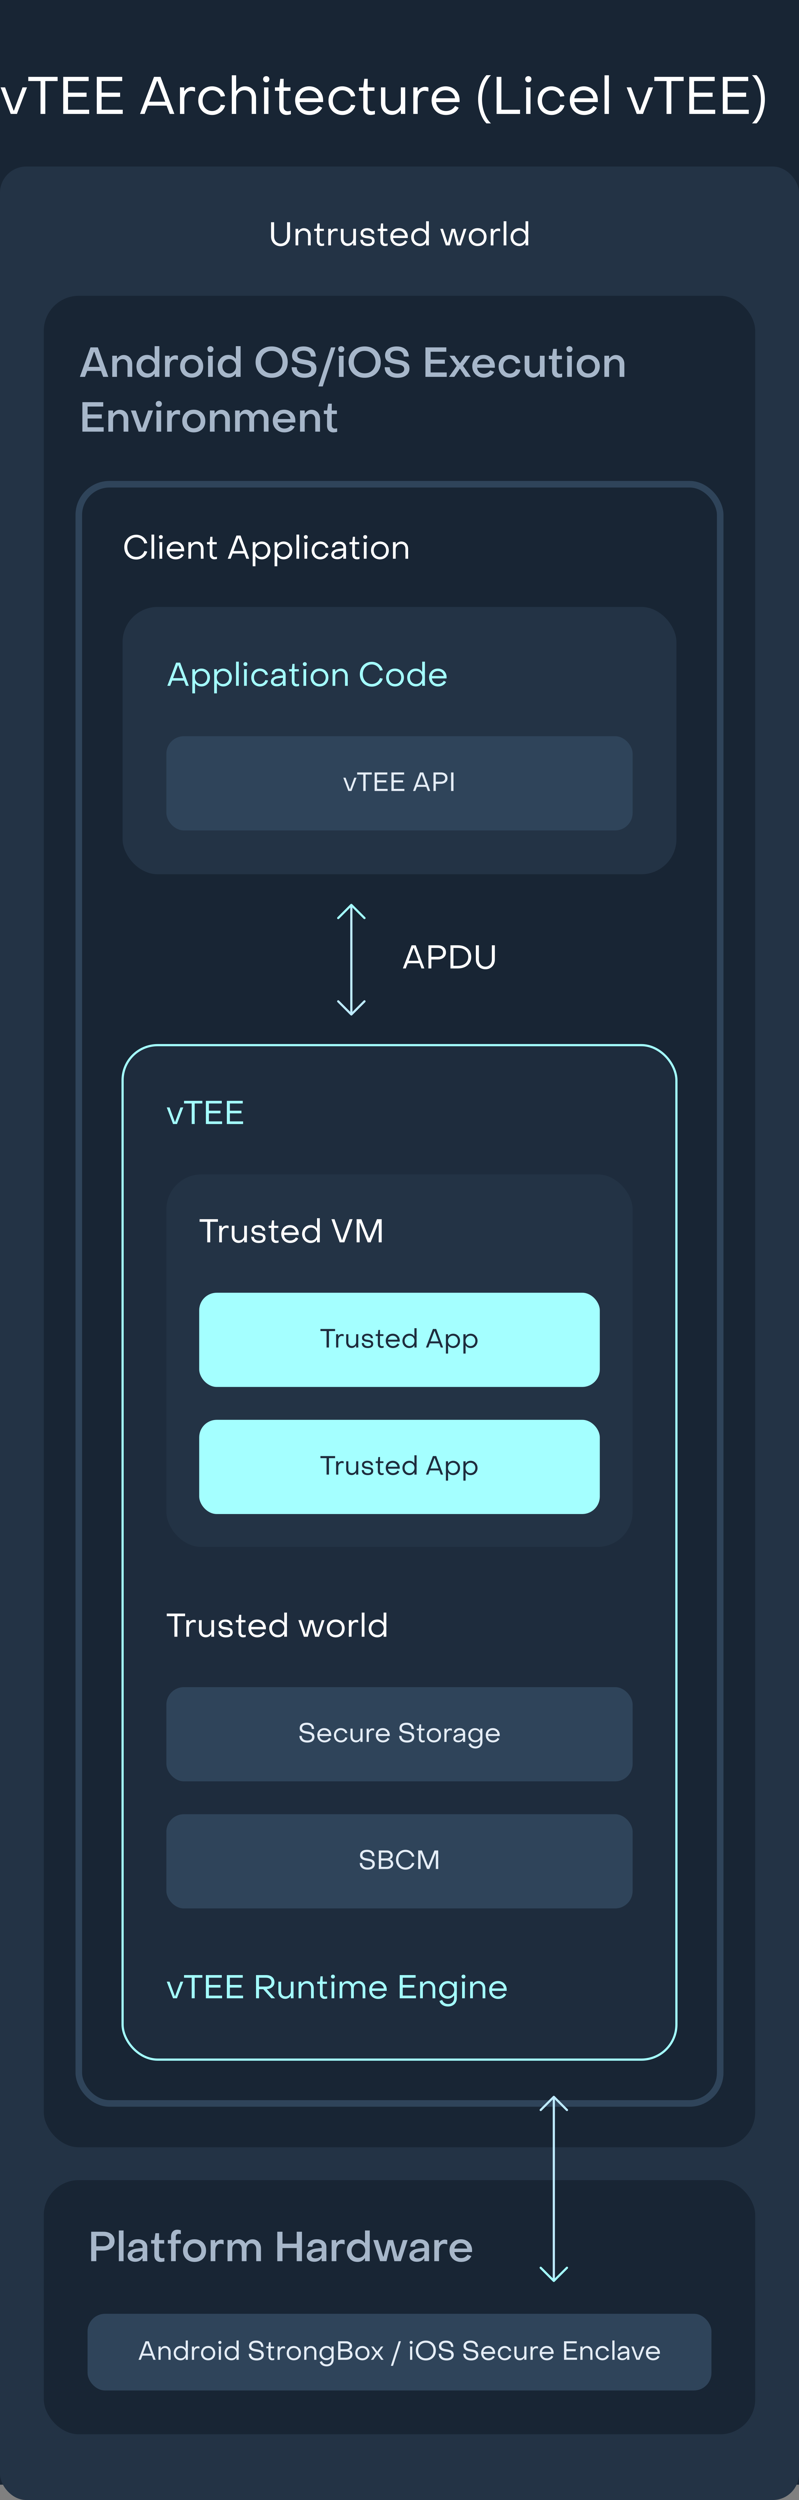 <svg width="365" height="1141" viewBox="0 0 365 1141" fill="none" xmlns="http://www.w3.org/2000/svg">
<rect x="0" y="0" width="365" height="1141" fill="#808080" stroke="none"/>
<rect width="365" height="1134" fill="#182534"/>
<rect y="76" width="365" height="1065" rx="12" fill="#233345"/>
<path d="M128.185 112.375C125.665 112.375 123.835 110.515 123.835 107.935V101.425H125.215V107.935C125.215 109.825 126.46 111.175 128.185 111.175C129.91 111.175 131.14 109.825 131.14 107.935V101.425H132.505V107.935C132.505 110.515 130.705 112.375 128.185 112.375ZM135.008 112V104.425H136.253V105.46H136.403C136.943 104.62 137.783 104.14 138.788 104.14C140.708 104.14 141.938 105.55 141.938 107.47V112H140.693V107.47C140.693 106.195 139.928 105.265 138.623 105.265C137.348 105.265 136.253 106.255 136.253 107.575V112H135.008ZM146.835 112.285C145.56 112.285 144.75 111.385 144.75 110.05V105.415H143.52V104.425H144.75L145.035 101.98H146.01L145.995 104.425H147.945V105.415H145.995V110.005C145.995 110.725 146.445 111.235 147.165 111.235C147.39 111.235 147.78 111.175 148.065 111.085V112.09C147.705 112.21 147.21 112.285 146.835 112.285ZM149.949 112V104.425H151.164V105.445H151.299C151.644 104.755 152.484 104.275 153.324 104.275C153.669 104.275 154.029 104.35 154.254 104.47V105.625C153.864 105.46 153.414 105.4 153.129 105.4C151.989 105.4 151.194 106.42 151.194 107.92V112H149.949ZM162.617 104.425V112H161.372V110.965H161.222C160.697 111.79 159.842 112.27 158.852 112.27C156.917 112.27 155.702 110.875 155.702 108.94V104.425H156.947V108.94C156.947 110.23 157.697 111.145 159.002 111.145C160.277 111.145 161.372 110.17 161.372 108.835V104.425H162.617ZM168.039 112.3C165.864 112.3 164.604 111.235 164.604 109.435H165.804C165.819 110.515 166.659 111.25 168.084 111.25C169.224 111.25 169.959 110.77 169.959 109.975C169.959 108.985 168.924 108.91 167.784 108.76C166.374 108.595 164.739 108.22 164.739 106.495C164.739 105.025 165.969 104.125 167.784 104.125C169.674 104.125 170.964 105.13 170.964 106.69H169.749C169.734 105.76 168.939 105.175 167.769 105.175C166.674 105.175 165.924 105.67 165.924 106.45C165.924 107.395 166.944 107.47 168.069 107.605C169.494 107.785 171.129 108.145 171.129 109.96C171.129 111.445 169.974 112.3 168.039 112.3ZM175.853 112.285C174.578 112.285 173.768 111.385 173.768 110.05V105.415H172.538V104.425H173.768L174.053 101.98H175.028L175.013 104.425H176.963V105.415H175.013V110.005C175.013 110.725 175.463 111.235 176.183 111.235C176.408 111.235 176.798 111.175 177.083 111.085V112.09C176.723 112.21 176.228 112.285 175.853 112.285ZM182.379 112.3C180.009 112.3 178.299 110.545 178.299 108.115C178.299 105.805 179.979 104.125 182.319 104.125C184.629 104.125 186.294 105.805 186.294 108.13C186.294 108.28 186.294 108.46 186.279 108.625H179.574C179.754 110.155 180.864 111.175 182.409 111.175C183.534 111.175 184.524 110.605 185.004 109.705L186.039 110.23C185.424 111.52 184.059 112.3 182.379 112.3ZM179.589 107.53H184.989C184.764 106.165 183.699 105.25 182.259 105.25C180.864 105.25 179.799 106.165 179.589 107.53ZM191.751 112.3C189.531 112.3 187.821 110.575 187.821 108.205C187.821 105.835 189.516 104.125 191.736 104.125C192.951 104.125 193.956 104.635 194.511 105.55H194.661V100.975H195.906V112H194.661V110.83H194.511C193.956 111.76 192.981 112.3 191.751 112.3ZM191.886 111.175C193.506 111.175 194.691 109.87 194.691 108.205C194.691 106.54 193.506 105.25 191.886 105.25C190.251 105.25 189.066 106.54 189.066 108.205C189.066 109.9 190.266 111.175 191.886 111.175ZM203.661 112L201.126 104.425H202.356L204.471 110.77H204.606L206.301 104.425H207.891L209.631 110.785H209.766L211.836 104.425H213.066L210.531 112H208.746L207.171 105.865H207.021L205.431 112H203.661ZM218.209 112.3C215.824 112.3 214.144 110.605 214.144 108.205C214.144 105.82 215.824 104.125 218.209 104.125C220.579 104.125 222.274 105.82 222.274 108.205C222.274 110.605 220.579 112.3 218.209 112.3ZM218.209 111.175C219.844 111.175 221.029 109.93 221.029 108.205C221.029 106.495 219.844 105.25 218.209 105.25C216.559 105.25 215.389 106.495 215.389 108.205C215.389 109.93 216.559 111.175 218.209 111.175ZM224.173 112V104.425H225.388V105.445H225.523C225.868 104.755 226.708 104.275 227.548 104.275C227.893 104.275 228.253 104.35 228.478 104.47V105.625C228.088 105.46 227.638 105.4 227.353 105.4C226.213 105.4 225.418 106.42 225.418 107.92V112H224.173ZM230.076 112V100.975H231.321V112H230.076ZM237.161 112.3C234.941 112.3 233.231 110.575 233.231 108.205C233.231 105.835 234.926 104.125 237.146 104.125C238.361 104.125 239.366 104.635 239.921 105.55H240.071V100.975H241.316V112H240.071V110.83H239.921C239.366 111.76 238.391 112.3 237.161 112.3ZM237.296 111.175C238.916 111.175 240.101 109.87 240.101 108.205C240.101 106.54 238.916 105.25 237.296 105.25C235.661 105.25 234.476 106.54 234.476 108.205C234.476 109.9 235.676 111.175 237.296 111.175Z" fill="white"/>
<rect x="20" y="135" width="325" height="845" rx="16" fill="#182534"/>
<path d="M41.339 158.548H44.702L49.49 172H47.134L46.146 169.283H39.838L38.831 172H36.494L41.339 158.548ZM45.557 167.44L43.106 160.6H42.916L40.446 167.44H45.557ZM51.282 162.348H53.429V163.64H53.619C53.974 163.108 54.398 162.709 54.892 162.443C55.386 162.164 55.931 162.025 56.526 162.025C57.286 162.025 57.958 162.202 58.54 162.557C59.136 162.912 59.592 163.399 59.908 164.02C60.238 164.641 60.402 165.35 60.402 166.148V172H58.236V166.319C58.236 165.597 58.034 165.014 57.628 164.571C57.236 164.128 56.697 163.906 56.013 163.906C55.545 163.906 55.114 164.02 54.721 164.248C54.329 164.463 54.012 164.767 53.771 165.16C53.543 165.54 53.429 165.971 53.429 166.452V172H51.282V162.348ZM67.175 172.342C66.263 172.342 65.439 172.127 64.705 171.696C63.97 171.253 63.394 170.638 62.976 169.853C62.558 169.068 62.349 168.175 62.349 167.174C62.349 166.173 62.558 165.28 62.976 164.495C63.394 163.71 63.97 163.095 64.705 162.652C65.439 162.209 66.256 161.987 67.156 161.987C67.865 161.987 68.505 162.126 69.075 162.405C69.645 162.684 70.101 163.083 70.443 163.602H70.633V157.978H72.799V172H70.633V170.689H70.443C70.101 171.221 69.651 171.633 69.094 171.924C68.536 172.203 67.897 172.342 67.175 172.342ZM67.612 170.461C68.207 170.461 68.739 170.315 69.208 170.024C69.689 169.733 70.063 169.34 70.329 168.846C70.595 168.339 70.728 167.782 70.728 167.174C70.728 166.553 70.595 165.996 70.329 165.502C70.063 164.995 69.689 164.596 69.208 164.305C68.739 164.014 68.207 163.868 67.612 163.868C67.016 163.868 66.478 164.014 65.997 164.305C65.528 164.596 65.161 164.995 64.895 165.502C64.629 165.996 64.496 166.553 64.496 167.174C64.496 167.795 64.629 168.358 64.895 168.865C65.173 169.359 65.547 169.752 66.016 170.043C66.497 170.322 67.029 170.461 67.612 170.461ZM75.366 162.348H77.475V163.621H77.665C77.881 163.19 78.216 162.842 78.672 162.576C79.141 162.297 79.635 162.158 80.154 162.158C80.623 162.158 81.003 162.234 81.294 162.386V164.343C81.041 164.242 80.775 164.166 80.496 164.115C80.23 164.064 79.996 164.039 79.793 164.039C79.122 164.039 78.571 164.305 78.14 164.837C77.722 165.369 77.513 166.066 77.513 166.927V172H75.366V162.348ZM87.558 172.342C86.531 172.342 85.62 172.127 84.822 171.696C84.023 171.265 83.403 170.657 82.96 169.872C82.516 169.087 82.294 168.187 82.294 167.174C82.294 166.161 82.516 165.261 82.96 164.476C83.403 163.691 84.017 163.083 84.802 162.652C85.6 162.209 86.519 161.987 87.558 161.987C88.584 161.987 89.496 162.209 90.293 162.652C91.091 163.083 91.712 163.691 92.156 164.476C92.599 165.261 92.82 166.161 92.82 167.174C92.82 168.187 92.599 169.087 92.156 169.872C91.712 170.657 91.091 171.265 90.293 171.696C89.496 172.127 88.584 172.342 87.558 172.342ZM87.558 170.461C88.153 170.461 88.685 170.322 89.153 170.043C89.635 169.764 90.008 169.378 90.275 168.884C90.54 168.377 90.674 167.807 90.674 167.174C90.674 166.541 90.54 165.977 90.275 165.483C90.008 164.976 89.635 164.584 89.153 164.305C88.685 164.014 88.153 163.868 87.558 163.868C86.962 163.868 86.424 164.014 85.942 164.305C85.474 164.584 85.106 164.976 84.841 165.483C84.575 165.977 84.442 166.541 84.442 167.174C84.442 167.807 84.575 168.377 84.841 168.884C85.106 169.378 85.474 169.764 85.942 170.043C86.424 170.322 86.962 170.461 87.558 170.461ZM96.12 160.733C95.715 160.733 95.379 160.606 95.113 160.353C94.859 160.087 94.733 159.751 94.733 159.346C94.733 158.941 94.859 158.611 95.113 158.358C95.379 158.105 95.715 157.978 96.12 157.978C96.538 157.978 96.874 158.105 97.127 158.358C97.393 158.611 97.526 158.941 97.526 159.346C97.526 159.751 97.393 160.087 97.127 160.353C96.874 160.606 96.538 160.733 96.12 160.733ZM95.056 162.348H97.203V172H95.056V162.348ZM104.284 172.342C103.372 172.342 102.549 172.127 101.814 171.696C101.079 171.253 100.503 170.638 100.085 169.853C99.667 169.068 99.458 168.175 99.458 167.174C99.458 166.173 99.667 165.28 100.085 164.495C100.503 163.71 101.079 163.095 101.814 162.652C102.549 162.209 103.366 161.987 104.265 161.987C104.974 161.987 105.614 162.126 106.184 162.405C106.754 162.684 107.21 163.083 107.552 163.602H107.742V157.978H109.908V172H107.742V170.689H107.552C107.21 171.221 106.76 171.633 106.203 171.924C105.646 172.203 105.006 172.342 104.284 172.342ZM104.721 170.461C105.316 170.461 105.848 170.315 106.317 170.024C106.798 169.733 107.172 169.34 107.438 168.846C107.704 168.339 107.837 167.782 107.837 167.174C107.837 166.553 107.704 165.996 107.438 165.502C107.172 164.995 106.798 164.596 106.317 164.305C105.848 164.014 105.316 163.868 104.721 163.868C104.126 163.868 103.587 164.014 103.106 164.305C102.637 164.596 102.27 164.995 102.004 165.502C101.738 165.996 101.605 166.553 101.605 167.174C101.605 167.795 101.738 168.358 102.004 168.865C102.283 169.359 102.656 169.752 103.125 170.043C103.606 170.322 104.138 170.461 104.721 170.461ZM124.104 172.418C122.673 172.418 121.4 172.12 120.285 171.525C119.171 170.917 118.303 170.075 117.682 168.998C117.062 167.909 116.751 166.667 116.751 165.274C116.751 163.881 117.062 162.639 117.682 161.55C118.303 160.461 119.171 159.618 120.285 159.023C121.4 158.415 122.673 158.111 124.104 158.111C125.523 158.111 126.79 158.415 127.904 159.023C129.019 159.618 129.887 160.461 130.507 161.55C131.128 162.639 131.438 163.881 131.438 165.274C131.438 166.667 131.128 167.909 130.507 168.998C129.887 170.075 129.019 170.917 127.904 171.525C126.79 172.12 125.523 172.418 124.104 172.418ZM124.104 170.385C125.067 170.385 125.922 170.17 126.669 169.739C127.417 169.296 127.999 168.688 128.417 167.915C128.848 167.142 129.063 166.262 129.063 165.274C129.063 164.286 128.848 163.406 128.417 162.633C127.999 161.848 127.417 161.24 126.669 160.809C125.922 160.366 125.067 160.144 124.104 160.144C123.142 160.144 122.287 160.366 121.539 160.809C120.792 161.24 120.203 161.848 119.772 162.633C119.354 163.406 119.145 164.286 119.145 165.274C119.145 166.262 119.354 167.142 119.772 167.915C120.203 168.688 120.792 169.296 121.539 169.739C122.287 170.17 123.142 170.385 124.104 170.385ZM139.082 172.418C137.891 172.418 136.859 172.222 135.985 171.829C135.111 171.436 134.433 170.879 133.952 170.157C133.483 169.435 133.249 168.586 133.249 167.611H135.567C135.567 168.51 135.877 169.213 136.498 169.72C137.131 170.227 138.011 170.48 139.139 170.48C140.101 170.48 140.842 170.296 141.362 169.929C141.894 169.562 142.16 169.049 142.16 168.39C142.16 167.896 142.008 167.51 141.704 167.231C141.412 166.94 141.032 166.731 140.564 166.604C140.108 166.477 139.493 166.351 138.721 166.224C137.669 166.059 136.776 165.863 136.042 165.635C135.32 165.407 134.699 165.021 134.18 164.476C133.673 163.931 133.42 163.184 133.42 162.234C133.42 161.411 133.629 160.689 134.047 160.068C134.465 159.447 135.073 158.966 135.871 158.624C136.669 158.282 137.619 158.111 138.721 158.111C139.835 158.111 140.804 158.301 141.628 158.681C142.464 159.048 143.103 159.58 143.547 160.277C143.99 160.974 144.212 161.791 144.212 162.728H141.97C141.97 161.879 141.685 161.221 141.115 160.752C140.557 160.283 139.772 160.049 138.759 160.049C137.821 160.049 137.093 160.233 136.574 160.6C136.067 160.967 135.814 161.461 135.814 162.082C135.814 162.563 135.966 162.943 136.27 163.222C136.574 163.488 136.96 163.684 137.429 163.811C137.897 163.938 138.524 164.064 139.31 164.191C140.374 164.356 141.26 164.558 141.97 164.799C142.692 165.027 143.3 165.413 143.794 165.958C144.3 166.503 144.554 167.256 144.554 168.219C144.554 169.524 144.066 170.55 143.091 171.297C142.128 172.044 140.792 172.418 139.082 172.418ZM151.216 158.548H153.23L147.435 176.37H145.421L151.216 158.548ZM155.885 160.733C155.479 160.733 155.144 160.606 154.878 160.353C154.624 160.087 154.498 159.751 154.498 159.346C154.498 158.941 154.624 158.611 154.878 158.358C155.144 158.105 155.479 157.978 155.885 157.978C156.303 157.978 156.638 158.105 156.892 158.358C157.158 158.611 157.291 158.941 157.291 159.346C157.291 159.751 157.158 160.087 156.892 160.353C156.638 160.606 156.303 160.733 155.885 160.733ZM154.821 162.348H156.968V172H154.821V162.348ZM166.595 172.418C165.163 172.418 163.89 172.12 162.776 171.525C161.661 170.917 160.793 170.075 160.173 168.998C159.552 167.909 159.242 166.667 159.242 165.274C159.242 163.881 159.552 162.639 160.173 161.55C160.793 160.461 161.661 159.618 162.776 159.023C163.89 158.415 165.163 158.111 166.595 158.111C168.013 158.111 169.28 158.415 170.395 159.023C171.509 159.618 172.377 160.461 172.998 161.55C173.618 162.639 173.929 163.881 173.929 165.274C173.929 166.667 173.618 167.909 172.998 168.998C172.377 170.075 171.509 170.917 170.395 171.525C169.28 172.12 168.013 172.418 166.595 172.418ZM166.595 170.385C167.557 170.385 168.412 170.17 169.16 169.739C169.907 169.296 170.49 168.688 170.908 167.915C171.338 167.142 171.554 166.262 171.554 165.274C171.554 164.286 171.338 163.406 170.908 162.633C170.49 161.848 169.907 161.24 169.16 160.809C168.412 160.366 167.557 160.144 166.595 160.144C165.632 160.144 164.777 160.366 164.03 160.809C163.282 161.24 162.693 161.848 162.263 162.633C161.845 163.406 161.636 164.286 161.636 165.274C161.636 166.262 161.845 167.142 162.263 167.915C162.693 168.688 163.282 169.296 164.03 169.739C164.777 170.17 165.632 170.385 166.595 170.385ZM181.572 172.418C180.381 172.418 179.349 172.222 178.475 171.829C177.601 171.436 176.923 170.879 176.442 170.157C175.973 169.435 175.739 168.586 175.739 167.611H178.057C178.057 168.51 178.367 169.213 178.988 169.72C179.621 170.227 180.502 170.48 181.629 170.48C182.592 170.48 183.333 170.296 183.852 169.929C184.384 169.562 184.65 169.049 184.65 168.39C184.65 167.896 184.498 167.51 184.194 167.231C183.903 166.94 183.523 166.731 183.054 166.604C182.598 166.477 181.984 166.351 181.211 166.224C180.16 166.059 179.267 165.863 178.532 165.635C177.81 165.407 177.189 165.021 176.67 164.476C176.163 163.931 175.91 163.184 175.91 162.234C175.91 161.411 176.119 160.689 176.537 160.068C176.955 159.447 177.563 158.966 178.361 158.624C179.159 158.282 180.109 158.111 181.211 158.111C182.326 158.111 183.295 158.301 184.118 158.681C184.954 159.048 185.594 159.58 186.037 160.277C186.48 160.974 186.702 161.791 186.702 162.728H184.46C184.46 161.879 184.175 161.221 183.605 160.752C183.048 160.283 182.262 160.049 181.249 160.049C180.312 160.049 179.583 160.233 179.064 160.6C178.557 160.967 178.304 161.461 178.304 162.082C178.304 162.563 178.456 162.943 178.76 163.222C179.064 163.488 179.45 163.684 179.919 163.811C180.388 163.938 181.015 164.064 181.8 164.191C182.864 164.356 183.751 164.558 184.46 164.799C185.182 165.027 185.79 165.413 186.284 165.958C186.791 166.503 187.044 167.256 187.044 168.219C187.044 169.524 186.556 170.55 185.581 171.297C184.618 172.044 183.282 172.418 181.572 172.418ZM194.347 158.548H203.885V160.543H196.722V164.134H203.22V166.015H196.722V169.986H204.075V172H194.347V158.548ZM208.646 166.984L205.302 162.348H207.658L209.995 165.673H210.185L212.541 162.348H214.897L211.553 166.984L215.087 172H212.655L210.185 168.333H209.995L207.544 172H205.112L208.646 166.984ZM221.003 172.342C219.99 172.342 219.084 172.12 218.286 171.677C217.488 171.221 216.861 170.594 216.405 169.796C215.962 168.985 215.74 168.073 215.74 167.06C215.74 166.085 215.962 165.211 216.405 164.438C216.849 163.665 217.463 163.064 218.248 162.633C219.034 162.202 219.927 161.987 220.927 161.987C221.915 161.987 222.796 162.202 223.568 162.633C224.354 163.064 224.962 163.665 225.392 164.438C225.836 165.211 226.057 166.091 226.057 167.079C226.057 167.434 226.051 167.687 226.038 167.839H217.963C218.077 168.675 218.413 169.346 218.97 169.853C219.54 170.347 220.243 170.594 221.079 170.594C221.7 170.594 222.257 170.455 222.751 170.176C223.258 169.885 223.644 169.492 223.91 168.998L225.715 169.682C225.361 170.518 224.765 171.17 223.929 171.639C223.093 172.108 222.118 172.342 221.003 172.342ZM223.834 166.243C223.708 165.496 223.372 164.894 222.827 164.438C222.295 163.969 221.643 163.735 220.87 163.735C220.11 163.735 219.471 163.963 218.951 164.419C218.432 164.875 218.103 165.483 217.963 166.243H223.834ZM232.875 172.342C231.887 172.342 231.006 172.127 230.234 171.696C229.461 171.253 228.853 170.638 228.41 169.853C227.979 169.068 227.764 168.175 227.764 167.174C227.764 166.173 227.979 165.28 228.41 164.495C228.853 163.697 229.461 163.083 230.234 162.652C231.006 162.209 231.887 161.987 232.875 161.987C233.698 161.987 234.452 162.145 235.136 162.462C235.832 162.766 236.402 163.197 236.846 163.754C237.302 164.299 237.587 164.926 237.701 165.635L235.649 165.901C235.497 165.293 235.161 164.799 234.642 164.419C234.135 164.039 233.552 163.849 232.894 163.849C232.336 163.849 231.83 163.995 231.374 164.286C230.918 164.565 230.557 164.957 230.291 165.464C230.037 165.958 229.911 166.528 229.911 167.174C229.911 167.82 230.037 168.396 230.291 168.903C230.557 169.397 230.911 169.79 231.355 170.081C231.811 170.36 232.324 170.499 232.894 170.499C233.552 170.499 234.135 170.309 234.642 169.929C235.148 169.549 235.49 169.055 235.668 168.447L237.72 168.713C237.593 169.422 237.295 170.056 236.827 170.613C236.371 171.158 235.794 171.582 235.098 171.886C234.414 172.19 233.673 172.342 232.875 172.342ZM248.784 172H246.637V170.708H246.447C246.092 171.227 245.668 171.626 245.174 171.905C244.68 172.184 244.135 172.323 243.54 172.323C242.78 172.323 242.102 172.146 241.507 171.791C240.924 171.436 240.468 170.949 240.139 170.328C239.822 169.695 239.664 168.979 239.664 168.181V162.348H241.83V168.029C241.83 168.751 242.026 169.334 242.419 169.777C242.824 170.22 243.369 170.442 244.053 170.442C244.521 170.442 244.952 170.334 245.345 170.119C245.737 169.891 246.048 169.581 246.276 169.188C246.516 168.795 246.637 168.358 246.637 167.877V162.348H248.784V172ZM255.1 172.342C254.213 172.342 253.504 172.063 252.972 171.506C252.453 170.936 252.193 170.182 252.193 169.245V163.963H250.73V162.348H252.231L252.687 159.232H254.359L254.34 162.348H256.696V163.963H254.34V169.15C254.34 169.581 254.467 169.935 254.72 170.214C254.973 170.48 255.315 170.613 255.746 170.613C256.088 170.613 256.443 170.562 256.81 170.461V172.076C256.569 172.165 256.291 172.228 255.974 172.266C255.657 172.317 255.366 172.342 255.1 172.342ZM260.143 160.733C259.738 160.733 259.402 160.606 259.136 160.353C258.883 160.087 258.756 159.751 258.756 159.346C258.756 158.941 258.883 158.611 259.136 158.358C259.402 158.105 259.738 157.978 260.143 157.978C260.561 157.978 260.897 158.105 261.15 158.358C261.416 158.611 261.549 158.941 261.549 159.346C261.549 159.751 261.416 160.087 261.15 160.353C260.897 160.606 260.561 160.733 260.143 160.733ZM259.079 162.348H261.226V172H259.079V162.348ZM268.726 172.342C267.7 172.342 266.788 172.127 265.99 171.696C265.192 171.265 264.571 170.657 264.128 169.872C263.684 169.087 263.463 168.187 263.463 167.174C263.463 166.161 263.684 165.261 264.128 164.476C264.571 163.691 265.185 163.083 265.971 162.652C266.769 162.209 267.687 161.987 268.726 161.987C269.752 161.987 270.664 162.209 271.462 162.652C272.26 163.083 272.88 163.691 273.324 164.476C273.767 165.261 273.989 166.161 273.989 167.174C273.989 168.187 273.767 169.087 273.324 169.872C272.88 170.657 272.26 171.265 271.462 171.696C270.664 172.127 269.752 172.342 268.726 172.342ZM268.726 170.461C269.321 170.461 269.853 170.322 270.322 170.043C270.803 169.764 271.177 169.378 271.443 168.884C271.709 168.377 271.842 167.807 271.842 167.174C271.842 166.541 271.709 165.977 271.443 165.483C271.177 164.976 270.803 164.584 270.322 164.305C269.853 164.014 269.321 163.868 268.726 163.868C268.13 163.868 267.592 164.014 267.111 164.305C266.642 164.584 266.275 164.976 266.009 165.483C265.743 165.977 265.61 166.541 265.61 167.174C265.61 167.807 265.743 168.377 266.009 168.884C266.275 169.378 266.642 169.764 267.111 170.043C267.592 170.322 268.13 170.461 268.726 170.461ZM276.091 162.348H278.238V163.64H278.428C278.782 163.108 279.207 162.709 279.701 162.443C280.195 162.164 280.739 162.025 281.335 162.025C282.095 162.025 282.766 162.202 283.349 162.557C283.944 162.912 284.4 163.399 284.717 164.02C285.046 164.641 285.211 165.35 285.211 166.148V172H283.045V166.319C283.045 165.597 282.842 165.014 282.437 164.571C282.044 164.128 281.506 163.906 280.822 163.906C280.353 163.906 279.922 164.02 279.53 164.248C279.137 164.463 278.82 164.767 278.58 165.16C278.352 165.54 278.238 165.971 278.238 166.452V172H276.091V162.348ZM37.634 183.548H47.172V185.543H40.009V189.134H46.507V191.015H40.009V194.986H47.362V197H37.634V183.548ZM49.501 187.348H51.648V188.64H51.838C52.193 188.108 52.617 187.709 53.111 187.443C53.605 187.164 54.15 187.025 54.745 187.025C55.505 187.025 56.176 187.202 56.759 187.557C57.354 187.912 57.81 188.399 58.127 189.02C58.456 189.641 58.621 190.35 58.621 191.148V197H56.455V191.319C56.455 190.597 56.252 190.014 55.847 189.571C55.454 189.128 54.916 188.906 54.232 188.906C53.763 188.906 53.333 189.02 52.94 189.248C52.547 189.463 52.231 189.767 51.99 190.16C51.762 190.54 51.648 190.971 51.648 191.452V197H49.501V187.348ZM59.791 187.348H62.033L64.75 195.271H64.94L67.676 187.348H69.899L66.384 197H63.325L59.791 187.348ZM72.537 185.733C72.132 185.733 71.796 185.606 71.53 185.353C71.276 185.087 71.15 184.751 71.15 184.346C71.15 183.941 71.276 183.611 71.53 183.358C71.796 183.105 72.132 182.978 72.537 182.978C72.955 182.978 73.29 183.105 73.544 183.358C73.81 183.611 73.943 183.941 73.943 184.346C73.943 184.751 73.81 185.087 73.544 185.353C73.29 185.606 72.955 185.733 72.537 185.733ZM71.473 187.348H73.62V197H71.473V187.348ZM76.331 187.348H78.44V188.621H78.63C78.845 188.19 79.181 187.842 79.637 187.576C80.106 187.297 80.6 187.158 81.119 187.158C81.588 187.158 81.968 187.234 82.259 187.386V189.343C82.006 189.242 81.74 189.166 81.461 189.115C81.195 189.064 80.961 189.039 80.758 189.039C80.087 189.039 79.536 189.305 79.105 189.837C78.687 190.369 78.478 191.066 78.478 191.927V197H76.331V187.348ZM88.522 197.342C87.496 197.342 86.584 197.127 85.786 196.696C84.988 196.265 84.368 195.657 83.924 194.872C83.481 194.087 83.259 193.187 83.259 192.174C83.259 191.161 83.481 190.261 83.924 189.476C84.368 188.691 84.982 188.083 85.767 187.652C86.565 187.209 87.484 186.987 88.522 186.987C89.548 186.987 90.46 187.209 91.258 187.652C92.056 188.083 92.677 188.691 93.12 189.476C93.564 190.261 93.785 191.161 93.785 192.174C93.785 193.187 93.564 194.087 93.12 194.872C92.677 195.657 92.056 196.265 91.258 196.696C90.46 197.127 89.548 197.342 88.522 197.342ZM88.522 195.461C89.118 195.461 89.65 195.322 90.118 195.043C90.6 194.764 90.973 194.378 91.239 193.884C91.505 193.377 91.638 192.807 91.638 192.174C91.638 191.541 91.505 190.977 91.239 190.483C90.973 189.976 90.6 189.584 90.118 189.305C89.65 189.014 89.118 188.868 88.522 188.868C87.927 188.868 87.389 189.014 86.907 189.305C86.439 189.584 86.071 189.976 85.805 190.483C85.539 190.977 85.406 191.541 85.406 192.174C85.406 192.807 85.539 193.377 85.805 193.884C86.071 194.378 86.439 194.764 86.907 195.043C87.389 195.322 87.927 195.461 88.522 195.461ZM95.888 187.348H98.035V188.64H98.225C98.579 188.108 99.004 187.709 99.498 187.443C99.992 187.164 100.536 187.025 101.132 187.025C101.892 187.025 102.563 187.202 103.146 187.557C103.741 187.912 104.197 188.399 104.514 189.02C104.843 189.641 105.008 190.35 105.008 191.148V197H102.842V191.319C102.842 190.597 102.639 190.014 102.234 189.571C101.841 189.128 101.303 188.906 100.619 188.906C100.15 188.906 99.719 189.02 99.327 189.248C98.934 189.463 98.617 189.767 98.377 190.16C98.149 190.54 98.035 190.971 98.035 191.452V197H95.888V187.348ZM107.391 187.348H109.5V188.678H109.69C109.969 188.159 110.349 187.747 110.83 187.443C111.324 187.139 111.875 186.987 112.483 186.987C113.129 186.987 113.731 187.158 114.288 187.5C114.845 187.829 115.257 188.266 115.523 188.811H115.713C116.042 188.241 116.479 187.798 117.024 187.481C117.569 187.164 118.183 187.006 118.867 187.006C119.589 187.006 120.241 187.183 120.824 187.538C121.407 187.893 121.856 188.387 122.173 189.02C122.502 189.653 122.667 190.369 122.667 191.167V197H120.52V191.357C120.52 190.648 120.311 190.059 119.893 189.59C119.488 189.121 118.968 188.881 118.335 188.868C117.676 188.868 117.132 189.102 116.701 189.571C116.283 190.04 116.074 190.635 116.074 191.357V197H113.908V191.357C113.908 190.61 113.712 190.008 113.319 189.552C112.939 189.096 112.426 188.868 111.78 188.868C111.109 188.868 110.57 189.096 110.165 189.552C109.76 190.008 109.557 190.61 109.557 191.357V197H107.391V187.348ZM129.881 197.342C128.868 197.342 127.962 197.12 127.164 196.677C126.366 196.221 125.739 195.594 125.283 194.796C124.84 193.985 124.618 193.073 124.618 192.06C124.618 191.085 124.84 190.211 125.283 189.438C125.727 188.665 126.341 188.064 127.126 187.633C127.912 187.202 128.805 186.987 129.805 186.987C130.793 186.987 131.674 187.202 132.446 187.633C133.232 188.064 133.84 188.665 134.27 189.438C134.714 190.211 134.935 191.091 134.935 192.079C134.935 192.434 134.929 192.687 134.916 192.839H126.841C126.955 193.675 127.291 194.346 127.848 194.853C128.418 195.347 129.121 195.594 129.957 195.594C130.578 195.594 131.135 195.455 131.629 195.176C132.136 194.885 132.522 194.492 132.788 193.998L134.593 194.682C134.239 195.518 133.643 196.17 132.807 196.639C131.971 197.108 130.996 197.342 129.881 197.342ZM132.712 191.243C132.586 190.496 132.25 189.894 131.705 189.438C131.173 188.969 130.521 188.735 129.748 188.735C128.988 188.735 128.349 188.963 127.829 189.419C127.31 189.875 126.981 190.483 126.841 191.243H132.712ZM137.061 187.348H139.208V188.64H139.398C139.752 188.108 140.177 187.709 140.671 187.443C141.165 187.164 141.709 187.025 142.305 187.025C143.065 187.025 143.736 187.202 144.319 187.557C144.914 187.912 145.37 188.399 145.687 189.02C146.016 189.641 146.181 190.35 146.181 191.148V197H144.015V191.319C144.015 190.597 143.812 190.014 143.407 189.571C143.014 189.128 142.476 188.906 141.792 188.906C141.323 188.906 140.892 189.02 140.5 189.248C140.107 189.463 139.79 189.767 139.55 190.16C139.322 190.54 139.208 190.971 139.208 191.452V197H137.061V187.348ZM152.307 197.342C151.42 197.342 150.711 197.063 150.179 196.506C149.66 195.936 149.4 195.182 149.4 194.245V188.963H147.937V187.348H149.438L149.894 184.232H151.566L151.547 187.348H153.903V188.963H151.547V194.15C151.547 194.581 151.674 194.935 151.927 195.214C152.18 195.48 152.522 195.613 152.953 195.613C153.295 195.613 153.65 195.562 154.017 195.461V197.076C153.776 197.165 153.498 197.228 153.181 197.266C152.864 197.317 152.573 197.342 152.307 197.342Z" fill="#A7B7CA"/>
<rect x="36" y="221" width="293" height="739" rx="14" fill="#182534"/>
<rect x="36" y="221" width="293" height="739" rx="14" stroke="#2F445A" stroke-width="3"/>
<path d="M62.255 255.375C59.075 255.375 56.765 252.99 56.78 249.705C56.78 246.42 59.075 244.05 62.255 244.05C64.64 244.05 66.74 245.67 67.265 247.89L65.93 248.07C65.54 246.435 63.995 245.25 62.255 245.25C59.855 245.25 58.145 247.125 58.145 249.705C58.145 252.3 59.87 254.175 62.255 254.175C63.965 254.175 65.51 253.02 65.945 251.46L67.25 251.715C66.725 253.83 64.625 255.375 62.255 255.375ZM69.196 255V243.975H70.441V255H69.196ZM73.491 245.985C72.966 245.985 72.591 245.61 72.591 245.085C72.591 244.575 72.966 244.215 73.491 244.215C74.016 244.215 74.376 244.575 74.376 245.085C74.376 245.61 74.016 245.985 73.491 245.985ZM72.861 255V247.425H74.106V255H72.861ZM80.225 255.3C77.855 255.3 76.145 253.545 76.145 251.115C76.145 248.805 77.825 247.125 80.165 247.125C82.475 247.125 84.14 248.805 84.14 251.13C84.14 251.28 84.14 251.46 84.125 251.625H77.42C77.6 253.155 78.71 254.175 80.255 254.175C81.38 254.175 82.37 253.605 82.85 252.705L83.885 253.23C83.27 254.52 81.905 255.3 80.225 255.3ZM77.435 250.53H82.835C82.61 249.165 81.545 248.25 80.105 248.25C78.71 248.25 77.645 249.165 77.435 250.53ZM86.056 255V247.425H87.301V248.46H87.451C87.991 247.62 88.831 247.14 89.836 247.14C91.756 247.14 92.986 248.55 92.986 250.47V255H91.741V250.47C91.741 249.195 90.976 248.265 89.671 248.265C88.396 248.265 87.301 249.255 87.301 250.575V255H86.056ZM97.883 255.285C96.608 255.285 95.798 254.385 95.798 253.05V248.415H94.568V247.425H95.798L96.083 244.98H97.058L97.043 247.425H98.993V248.415H97.043V253.005C97.043 253.725 97.493 254.235 98.213 254.235C98.438 254.235 98.828 254.175 99.113 254.085V255.09C98.753 255.21 98.258 255.285 97.883 255.285ZM104.043 255L108.033 244.425H109.893L113.838 255H112.533L111.633 252.63H106.248L105.348 255H104.043ZM106.653 251.505H111.243L109.023 245.625H108.888L106.653 251.505ZM119.596 247.125C121.801 247.125 123.511 248.835 123.511 251.205C123.511 253.575 121.816 255.3 119.611 255.3C118.396 255.3 117.376 254.775 116.821 253.875H116.686V258.45H115.441V247.425H116.686V248.58H116.821C117.376 247.665 118.351 247.125 119.596 247.125ZM119.461 248.25C117.826 248.25 116.641 249.54 116.641 251.205C116.641 252.87 117.826 254.175 119.461 254.175C121.081 254.175 122.266 252.87 122.266 251.205C122.266 249.51 121.081 248.25 119.461 248.25ZM129.586 247.125C131.791 247.125 133.501 248.835 133.501 251.205C133.501 253.575 131.806 255.3 129.601 255.3C128.386 255.3 127.366 254.775 126.811 253.875H126.676V258.45H125.431V247.425H126.676V248.58H126.811C127.366 247.665 128.341 247.125 129.586 247.125ZM129.451 248.25C127.816 248.25 126.631 249.54 126.631 251.205C126.631 252.87 127.816 254.175 129.451 254.175C131.071 254.175 132.256 252.87 132.256 251.205C132.256 249.51 131.071 248.25 129.451 248.25ZM135.422 255V243.975H136.667V255H135.422ZM139.717 245.985C139.192 245.985 138.817 245.61 138.817 245.085C138.817 244.575 139.192 244.215 139.717 244.215C140.242 244.215 140.602 244.575 140.602 245.085C140.602 245.61 140.242 245.985 139.717 245.985ZM139.087 255V247.425H140.332V255H139.087ZM146.315 255.3C144.02 255.3 142.355 253.575 142.37 251.205C142.37 248.835 144.02 247.125 146.315 247.125C148.175 247.125 149.72 248.295 150.005 249.915L148.79 250.08C148.52 248.985 147.485 248.25 146.33 248.25C144.785 248.25 143.6 249.465 143.615 251.205C143.615 252.96 144.77 254.175 146.315 254.175C147.5 254.175 148.505 253.44 148.805 252.375L150.035 252.54C149.69 254.145 148.13 255.3 146.315 255.3ZM154.06 255.24C152.425 255.24 151.345 254.385 151.345 253.08C151.345 251.745 152.485 250.755 154.735 250.5L156.835 250.245V249.945C156.835 248.925 156.1 248.265 154.855 248.265C153.715 248.265 152.965 248.82 152.98 249.765H151.72C151.72 248.16 152.965 247.14 154.87 247.14C156.835 247.14 158.08 248.25 158.08 249.975V255H156.835V253.89H156.7C156.16 254.76 155.275 255.24 154.06 255.24ZM154.24 254.205C155.785 254.205 156.835 253.26 156.835 251.985V251.31L154.735 251.55C153.19 251.745 152.59 252.345 152.59 253.05C152.59 253.77 153.22 254.205 154.24 254.205ZM162.981 255.285C161.706 255.285 160.896 254.385 160.896 253.05V248.415H159.666V247.425H160.896L161.181 244.98H162.156L162.141 247.425H164.091V248.415H162.141V253.005C162.141 253.725 162.591 254.235 163.311 254.235C163.536 254.235 163.926 254.175 164.211 254.085V255.09C163.851 255.21 163.356 255.285 162.981 255.285ZM166.845 245.985C166.32 245.985 165.945 245.61 165.945 245.085C165.945 244.575 166.32 244.215 166.845 244.215C167.37 244.215 167.73 244.575 167.73 245.085C167.73 245.61 167.37 245.985 166.845 245.985ZM166.215 255V247.425H167.46V255H166.215ZM173.549 255.3C171.164 255.3 169.484 253.605 169.484 251.205C169.484 248.82 171.164 247.125 173.549 247.125C175.919 247.125 177.614 248.82 177.614 251.205C177.614 253.605 175.919 255.3 173.549 255.3ZM173.549 254.175C175.184 254.175 176.369 252.93 176.369 251.205C176.369 249.495 175.184 248.25 173.549 248.25C171.899 248.25 170.729 249.495 170.729 251.205C170.729 252.93 171.899 254.175 173.549 254.175ZM179.513 255V247.425H180.758V248.46H180.908C181.448 247.62 182.288 247.14 183.293 247.14C185.213 247.14 186.443 248.55 186.443 250.47V255H185.198V250.47C185.198 249.195 184.433 248.265 183.128 248.265C181.853 248.265 180.758 249.255 180.758 250.575V255H179.513Z" fill="white"/>
<rect x="56" y="277" width="253" height="122" rx="16" fill="#233345"/>
<path d="M76.45 313L80.44 302.425H82.3L86.245 313H84.94L84.04 310.63H78.655L77.755 313H76.45ZM79.06 309.505H83.65L81.43 303.625H81.295L79.06 309.505ZM92.003 305.125C94.208 305.125 95.918 306.835 95.918 309.205C95.918 311.575 94.223 313.3 92.018 313.3C90.803 313.3 89.783 312.775 89.228 311.875H89.093V316.45H87.848V305.425H89.093V306.58H89.228C89.783 305.665 90.758 305.125 92.003 305.125ZM91.868 306.25C90.233 306.25 89.048 307.54 89.048 309.205C89.048 310.87 90.233 312.175 91.868 312.175C93.488 312.175 94.673 310.87 94.673 309.205C94.673 307.51 93.488 306.25 91.868 306.25ZM101.994 305.125C104.199 305.125 105.909 306.835 105.909 309.205C105.909 311.575 104.214 313.3 102.009 313.3C100.794 313.3 99.774 312.775 99.219 311.875H99.084V316.45H97.839V305.425H99.084V306.58H99.219C99.774 305.665 100.749 305.125 101.994 305.125ZM101.859 306.25C100.224 306.25 99.039 307.54 99.039 309.205C99.039 310.87 100.224 312.175 101.859 312.175C103.479 312.175 104.664 310.87 104.664 309.205C104.664 307.51 103.479 306.25 101.859 306.25ZM107.829 313V301.975H109.074V313H107.829ZM112.124 303.985C111.599 303.985 111.224 303.61 111.224 303.085C111.224 302.575 111.599 302.215 112.124 302.215C112.649 302.215 113.009 302.575 113.009 303.085C113.009 303.61 112.649 303.985 112.124 303.985ZM111.494 313V305.425H112.739V313H111.494ZM118.723 313.3C116.428 313.3 114.763 311.575 114.778 309.205C114.778 306.835 116.428 305.125 118.723 305.125C120.583 305.125 122.128 306.295 122.413 307.915L121.198 308.08C120.928 306.985 119.893 306.25 118.738 306.25C117.193 306.25 116.008 307.465 116.023 309.205C116.023 310.96 117.178 312.175 118.723 312.175C119.908 312.175 120.913 311.44 121.213 310.375L122.443 310.54C122.098 312.145 120.538 313.3 118.723 313.3ZM126.467 313.24C124.832 313.24 123.752 312.385 123.752 311.08C123.752 309.745 124.892 308.755 127.142 308.5L129.242 308.245V307.945C129.242 306.925 128.507 306.265 127.262 306.265C126.122 306.265 125.372 306.82 125.387 307.765H124.127C124.127 306.16 125.372 305.14 127.277 305.14C129.242 305.14 130.487 306.25 130.487 307.975V313H129.242V311.89H129.107C128.567 312.76 127.682 313.24 126.467 313.24ZM126.647 312.205C128.192 312.205 129.242 311.26 129.242 309.985V309.31L127.142 309.55C125.597 309.745 124.997 310.345 124.997 311.05C124.997 311.77 125.627 312.205 126.647 312.205ZM135.388 313.285C134.113 313.285 133.303 312.385 133.303 311.05V306.415H132.073V305.425H133.303L133.588 302.98H134.563L134.548 305.425H136.498V306.415H134.548V311.005C134.548 311.725 134.998 312.235 135.718 312.235C135.943 312.235 136.333 312.175 136.618 312.085V313.09C136.258 313.21 135.763 313.285 135.388 313.285ZM139.253 303.985C138.728 303.985 138.353 303.61 138.353 303.085C138.353 302.575 138.728 302.215 139.253 302.215C139.778 302.215 140.138 302.575 140.138 303.085C140.138 303.61 139.778 303.985 139.253 303.985ZM138.623 313V305.425H139.868V313H138.623ZM145.957 313.3C143.572 313.3 141.892 311.605 141.892 309.205C141.892 306.82 143.572 305.125 145.957 305.125C148.327 305.125 150.022 306.82 150.022 309.205C150.022 311.605 148.327 313.3 145.957 313.3ZM145.957 312.175C147.592 312.175 148.777 310.93 148.777 309.205C148.777 307.495 147.592 306.25 145.957 306.25C144.307 306.25 143.137 307.495 143.137 309.205C143.137 310.93 144.307 312.175 145.957 312.175ZM151.921 313V305.425H153.166V306.46H153.316C153.856 305.62 154.696 305.14 155.701 305.14C157.621 305.14 158.851 306.55 158.851 308.47V313H157.606V308.47C157.606 307.195 156.841 306.265 155.536 306.265C154.261 306.265 153.166 307.255 153.166 308.575V313H151.921ZM169.853 313.375C166.673 313.375 164.363 310.99 164.378 307.705C164.378 304.42 166.673 302.05 169.853 302.05C172.238 302.05 174.338 303.67 174.863 305.89L173.528 306.07C173.138 304.435 171.593 303.25 169.853 303.25C167.453 303.25 165.743 305.125 165.743 307.705C165.743 310.3 167.468 312.175 169.853 312.175C171.563 312.175 173.108 311.02 173.543 309.46L174.848 309.715C174.323 311.83 172.223 313.375 169.853 313.375ZM180.454 313.3C178.069 313.3 176.389 311.605 176.389 309.205C176.389 306.82 178.069 305.125 180.454 305.125C182.824 305.125 184.519 306.82 184.519 309.205C184.519 311.605 182.824 313.3 180.454 313.3ZM180.454 312.175C182.089 312.175 183.274 310.93 183.274 309.205C183.274 307.495 182.089 306.25 180.454 306.25C178.804 306.25 177.634 307.495 177.634 309.205C177.634 310.93 178.804 312.175 180.454 312.175ZM189.958 313.3C187.738 313.3 186.028 311.575 186.028 309.205C186.028 306.835 187.723 305.125 189.943 305.125C191.158 305.125 192.163 305.635 192.718 306.55H192.868V301.975H194.113V313H192.868V311.83H192.718C192.163 312.76 191.188 313.3 189.958 313.3ZM190.093 312.175C191.713 312.175 192.898 310.87 192.898 309.205C192.898 307.54 191.713 306.25 190.093 306.25C188.458 306.25 187.273 307.54 187.273 309.205C187.273 310.9 188.473 312.175 190.093 312.175ZM200.098 313.3C197.728 313.3 196.018 311.545 196.018 309.115C196.018 306.805 197.698 305.125 200.038 305.125C202.348 305.125 204.013 306.805 204.013 309.13C204.013 309.28 204.013 309.46 203.998 309.625H197.293C197.473 311.155 198.583 312.175 200.128 312.175C201.253 312.175 202.243 311.605 202.723 310.705L203.758 311.23C203.143 312.52 201.778 313.3 200.098 313.3ZM197.308 308.53H202.708C202.483 307.165 201.418 306.25 199.978 306.25C198.583 306.25 197.518 307.165 197.308 308.53Z" fill="#A4FFFF"/>
<rect x="76" y="336" width="213" height="43" rx="8" fill="#2F445A"/>
<path d="M159.143 361L156.839 354.94H157.859L159.791 360.208H159.899L161.843 354.94H162.863L160.559 361H159.143ZM165.952 361V353.5H163.156V352.54H169.852V353.5H167.044V361H165.952ZM171.136 361V352.54H176.944V353.5H172.24V356.14H176.464V357.1H172.24V360.04H177.064V361H171.136ZM178.8 361V352.54H184.608V353.5H179.904V356.14H184.128V357.1H179.904V360.04H184.728V361H178.8ZM188.684 361L191.876 352.54H193.364L196.52 361H195.476L194.756 359.104H190.448L189.728 361H188.684ZM190.772 358.204H194.444L192.668 353.5H192.56L190.772 358.204ZM198.019 361V352.54H201.391C203.239 352.54 204.439 353.512 204.427 355.132C204.427 356.728 203.191 357.724 201.391 357.724H199.087V361H198.019ZM199.087 356.752H201.391C202.615 356.752 203.347 356.116 203.347 355.132C203.347 354.136 202.615 353.5 201.391 353.5H199.087V356.752ZM206.07 361V352.54H207.162V361H206.07Z" fill="#E5EDF6"/>
<path d="M160.5 414L160.5 462" stroke="#BEEBFF" stroke-linecap="round" stroke-linejoin="round"/>
<path d="M166.5 419L160.5 413L154.5 419" stroke="#A4FFFF" stroke-linecap="round" stroke-linejoin="round"/>
<path d="M154.5 457L160.5 463L166.5 457" stroke="#BEEBFF" stroke-linecap="round" stroke-linejoin="round"/>
<path d="M184.051 442L188.041 431.425H189.901L193.846 442H192.541L191.641 439.63H186.256L185.356 442H184.051ZM186.661 438.505H191.251L189.031 432.625H188.896L186.661 438.505ZM195.719 442V431.425H199.934C202.244 431.425 203.744 432.64 203.729 434.665C203.729 436.66 202.184 437.905 199.934 437.905H197.054V442H195.719ZM197.054 436.69H199.934C201.464 436.69 202.379 435.895 202.379 434.665C202.379 433.42 201.464 432.625 199.934 432.625H197.054V436.69ZM205.782 442V431.425H209.172C212.832 431.425 215.262 433.51 215.262 436.705C215.262 439.9 212.832 442 209.172 442H205.782ZM207.147 440.8H209.172C212.007 440.8 213.912 439.24 213.912 436.705C213.912 434.185 211.992 432.625 209.172 432.625H207.147V440.8ZM221.732 442.375C219.212 442.375 217.382 440.515 217.382 437.935V431.425H218.762V437.935C218.762 439.825 220.007 441.175 221.732 441.175C223.457 441.175 224.687 439.825 224.687 437.935V431.425H226.052V437.935C226.052 440.515 224.252 442.375 221.732 442.375Z" fill="white"/>
<rect x="56" y="477" width="253" height="463" rx="16" fill="#1E2C3D"/>
<rect x="56" y="477" width="253" height="463" rx="16" stroke="#A4FFFF"/>
<path d="M79.06 513L76.18 505.425H77.455L79.87 512.01H80.005L82.435 505.425H83.71L80.83 513H79.06ZM87.57 513V503.625H84.076V502.425H92.445V503.625H88.936V513H87.57ZM94.051 513V502.425H101.311V503.625H95.431V506.925H100.711V508.125H95.431V511.8H101.461V513H94.051ZM103.631 513V502.425H110.891V503.625H105.011V506.925H110.291V508.125H105.011V511.8H111.041V513H103.631Z" fill="#A4FFFF"/>
<rect x="76" y="536" width="213" height="170" rx="16" fill="#233345"/>
<path d="M94.675 567V557.625H91.18V556.425H99.55V557.625H96.04V567H94.675ZM100.124 567V559.425H101.339V560.445H101.474C101.819 559.755 102.659 559.275 103.499 559.275C103.844 559.275 104.204 559.35 104.429 559.47V560.625C104.039 560.46 103.589 560.4 103.304 560.4C102.164 560.4 101.369 561.42 101.369 562.92V567H100.124ZM112.792 559.425V567H111.547V565.965H111.397C110.872 566.79 110.017 567.27 109.027 567.27C107.092 567.27 105.877 565.875 105.877 563.94V559.425H107.122V563.94C107.122 565.23 107.872 566.145 109.177 566.145C110.452 566.145 111.547 565.17 111.547 563.835V559.425H112.792ZM118.214 567.3C116.039 567.3 114.779 566.235 114.779 564.435H115.979C115.994 565.515 116.834 566.25 118.259 566.25C119.399 566.25 120.134 565.77 120.134 564.975C120.134 563.985 119.099 563.91 117.959 563.76C116.549 563.595 114.914 563.22 114.914 561.495C114.914 560.025 116.144 559.125 117.959 559.125C119.849 559.125 121.139 560.13 121.139 561.69H119.924C119.909 560.76 119.114 560.175 117.944 560.175C116.849 560.175 116.099 560.67 116.099 561.45C116.099 562.395 117.119 562.47 118.244 562.605C119.669 562.785 121.304 563.145 121.304 564.96C121.304 566.445 120.149 567.3 118.214 567.3ZM126.028 567.285C124.753 567.285 123.943 566.385 123.943 565.05V560.415H122.713V559.425H123.943L124.228 556.98H125.203L125.188 559.425H127.138V560.415H125.188V565.005C125.188 565.725 125.638 566.235 126.358 566.235C126.583 566.235 126.973 566.175 127.258 566.085V567.09C126.898 567.21 126.403 567.285 126.028 567.285ZM132.554 567.3C130.184 567.3 128.474 565.545 128.474 563.115C128.474 560.805 130.154 559.125 132.494 559.125C134.804 559.125 136.469 560.805 136.469 563.13C136.469 563.28 136.469 563.46 136.454 563.625H129.749C129.929 565.155 131.039 566.175 132.584 566.175C133.709 566.175 134.699 565.605 135.179 564.705L136.214 565.23C135.599 566.52 134.234 567.3 132.554 567.3ZM129.764 562.53H135.164C134.939 561.165 133.874 560.25 132.434 560.25C131.039 560.25 129.974 561.165 129.764 562.53ZM141.925 567.3C139.705 567.3 137.995 565.575 137.995 563.205C137.995 560.835 139.69 559.125 141.91 559.125C143.125 559.125 144.13 559.635 144.685 560.55H144.835V555.975H146.08V567H144.835V565.83H144.685C144.13 566.76 143.155 567.3 141.925 567.3ZM142.06 566.175C143.68 566.175 144.865 564.87 144.865 563.205C144.865 561.54 143.68 560.25 142.06 560.25C140.425 560.25 139.24 561.54 139.24 563.205C139.24 564.9 140.44 566.175 142.06 566.175ZM155.171 567L151.406 556.425H152.801L156.176 565.98H156.311L159.671 556.425H161.066L157.301 567H155.171ZM162.913 567V556.425H165.073L168.568 565.095H168.703L172.213 556.425H174.358V567H172.993V558.15H172.858L169.288 567H167.983L164.428 558.165H164.293V567H162.913Z" fill="white"/>
<rect x="91" y="590" width="183" height="43" rx="8" fill="#A4FFFF"/>
<path d="M149.182 615V607.5H146.386V606.54H153.082V607.5H150.274V615H149.182ZM153.541 615V608.94H154.513V609.756H154.621C154.897 609.204 155.569 608.82 156.241 608.82C156.517 608.82 156.805 608.88 156.985 608.976V609.9C156.673 609.768 156.313 609.72 156.085 609.72C155.173 609.72 154.537 610.536 154.537 611.736V615H153.541ZM163.676 608.94V615H162.68V614.172H162.56C162.14 614.832 161.456 615.216 160.664 615.216C159.116 615.216 158.144 614.1 158.144 612.552V608.94H159.14V612.552C159.14 613.584 159.74 614.316 160.784 614.316C161.804 614.316 162.68 613.536 162.68 612.468V608.94H163.676ZM168.013 615.24C166.273 615.24 165.265 614.388 165.265 612.948H166.225C166.237 613.812 166.909 614.4 168.049 614.4C168.961 614.4 169.549 614.016 169.549 613.38C169.549 612.588 168.721 612.528 167.809 612.408C166.681 612.276 165.373 611.976 165.373 610.596C165.373 609.42 166.357 608.7 167.809 608.7C169.321 608.7 170.353 609.504 170.353 610.752H169.381C169.369 610.008 168.733 609.54 167.797 609.54C166.921 609.54 166.321 609.936 166.321 610.56C166.321 611.316 167.137 611.376 168.037 611.484C169.177 611.628 170.485 611.916 170.485 613.368C170.485 614.556 169.561 615.24 168.013 615.24ZM174.265 615.228C173.245 615.228 172.597 614.508 172.597 613.44V609.732H171.613V608.94H172.597L172.825 606.984H173.605L173.593 608.94H175.153V609.732H173.593V613.404C173.593 613.98 173.953 614.388 174.529 614.388C174.709 614.388 175.021 614.34 175.249 614.268V615.072C174.961 615.168 174.565 615.228 174.265 615.228ZM179.485 615.24C177.589 615.24 176.221 613.836 176.221 611.892C176.221 610.044 177.565 608.7 179.437 608.7C181.285 608.7 182.617 610.044 182.617 611.904C182.617 612.024 182.617 612.168 182.605 612.3H177.241C177.385 613.524 178.273 614.34 179.509 614.34C180.409 614.34 181.201 613.884 181.585 613.164L182.413 613.584C181.921 614.616 180.829 615.24 179.485 615.24ZM177.253 611.424H181.573C181.393 610.332 180.541 609.6 179.389 609.6C178.273 609.6 177.421 610.332 177.253 611.424ZM186.983 615.24C185.207 615.24 183.839 613.86 183.839 611.964C183.839 610.068 185.195 608.7 186.971 608.7C187.943 608.7 188.747 609.108 189.191 609.84H189.311V606.18H190.307V615H189.311V614.064H189.191C188.747 614.808 187.967 615.24 186.983 615.24ZM187.091 614.34C188.387 614.34 189.335 613.296 189.335 611.964C189.335 610.632 188.387 609.6 187.091 609.6C185.783 609.6 184.835 610.632 184.835 611.964C184.835 613.32 185.795 614.34 187.091 614.34ZM194.579 615L197.771 606.54H199.259L202.415 615H201.371L200.651 613.104H196.343L195.623 615H194.579ZM196.667 612.204H200.339L198.563 607.5H198.455L196.667 612.204ZM207.021 608.7C208.785 608.7 210.153 610.068 210.153 611.964C210.153 613.86 208.797 615.24 207.033 615.24C206.061 615.24 205.245 614.82 204.801 614.1H204.693V617.76H203.697V608.94H204.693V609.864H204.801C205.245 609.132 206.025 608.7 207.021 608.7ZM206.913 609.6C205.605 609.6 204.657 610.632 204.657 611.964C204.657 613.296 205.605 614.34 206.913 614.34C208.209 614.34 209.157 613.296 209.157 611.964C209.157 610.608 208.209 609.6 206.913 609.6ZM215.014 608.7C216.778 608.7 218.146 610.068 218.146 611.964C218.146 613.86 216.79 615.24 215.026 615.24C214.054 615.24 213.238 614.82 212.794 614.1H212.686V617.76H211.69V608.94H212.686V609.864H212.794C213.238 609.132 214.018 608.7 215.014 608.7ZM214.906 609.6C213.598 609.6 212.65 610.632 212.65 611.964C212.65 613.296 213.598 614.34 214.906 614.34C216.202 614.34 217.15 613.296 217.15 611.964C217.15 610.608 216.202 609.6 214.906 609.6Z" fill="#1E2C3D"/>
<rect x="91" y="648" width="183" height="43" rx="8" fill="#A4FFFF"/>
<path d="M149.182 673V665.5H146.386V664.54H153.082V665.5H150.274V673H149.182ZM153.541 673V666.94H154.513V667.756H154.621C154.897 667.204 155.569 666.82 156.241 666.82C156.517 666.82 156.805 666.88 156.985 666.976V667.9C156.673 667.768 156.313 667.72 156.085 667.72C155.173 667.72 154.537 668.536 154.537 669.736V673H153.541ZM163.676 666.94V673H162.68V672.172H162.56C162.14 672.832 161.456 673.216 160.664 673.216C159.116 673.216 158.144 672.1 158.144 670.552V666.94H159.14V670.552C159.14 671.584 159.74 672.316 160.784 672.316C161.804 672.316 162.68 671.536 162.68 670.468V666.94H163.676ZM168.013 673.24C166.273 673.24 165.265 672.388 165.265 670.948H166.225C166.237 671.812 166.909 672.4 168.049 672.4C168.961 672.4 169.549 672.016 169.549 671.38C169.549 670.588 168.721 670.528 167.809 670.408C166.681 670.276 165.373 669.976 165.373 668.596C165.373 667.42 166.357 666.7 167.809 666.7C169.321 666.7 170.353 667.504 170.353 668.752H169.381C169.369 668.008 168.733 667.54 167.797 667.54C166.921 667.54 166.321 667.936 166.321 668.56C166.321 669.316 167.137 669.376 168.037 669.484C169.177 669.628 170.485 669.916 170.485 671.368C170.485 672.556 169.561 673.24 168.013 673.24ZM174.265 673.228C173.245 673.228 172.597 672.508 172.597 671.44V667.732H171.613V666.94H172.597L172.825 664.984H173.605L173.593 666.94H175.153V667.732H173.593V671.404C173.593 671.98 173.953 672.388 174.529 672.388C174.709 672.388 175.021 672.34 175.249 672.268V673.072C174.961 673.168 174.565 673.228 174.265 673.228ZM179.485 673.24C177.589 673.24 176.221 671.836 176.221 669.892C176.221 668.044 177.565 666.7 179.437 666.7C181.285 666.7 182.617 668.044 182.617 669.904C182.617 670.024 182.617 670.168 182.605 670.3H177.241C177.385 671.524 178.273 672.34 179.509 672.34C180.409 672.34 181.201 671.884 181.585 671.164L182.413 671.584C181.921 672.616 180.829 673.24 179.485 673.24ZM177.253 669.424H181.573C181.393 668.332 180.541 667.6 179.389 667.6C178.273 667.6 177.421 668.332 177.253 669.424ZM186.983 673.24C185.207 673.24 183.839 671.86 183.839 669.964C183.839 668.068 185.195 666.7 186.971 666.7C187.943 666.7 188.747 667.108 189.191 667.84H189.311V664.18H190.307V673H189.311V672.064H189.191C188.747 672.808 187.967 673.24 186.983 673.24ZM187.091 672.34C188.387 672.34 189.335 671.296 189.335 669.964C189.335 668.632 188.387 667.6 187.091 667.6C185.783 667.6 184.835 668.632 184.835 669.964C184.835 671.32 185.795 672.34 187.091 672.34ZM194.579 673L197.771 664.54H199.259L202.415 673H201.371L200.651 671.104H196.343L195.623 673H194.579ZM196.667 670.204H200.339L198.563 665.5H198.455L196.667 670.204ZM207.021 666.7C208.785 666.7 210.153 668.068 210.153 669.964C210.153 671.86 208.797 673.24 207.033 673.24C206.061 673.24 205.245 672.82 204.801 672.1H204.693V675.76H203.697V666.94H204.693V667.864H204.801C205.245 667.132 206.025 666.7 207.021 666.7ZM206.913 667.6C205.605 667.6 204.657 668.632 204.657 669.964C204.657 671.296 205.605 672.34 206.913 672.34C208.209 672.34 209.157 671.296 209.157 669.964C209.157 668.608 208.209 667.6 206.913 667.6ZM215.014 666.7C216.778 666.7 218.146 668.068 218.146 669.964C218.146 671.86 216.79 673.24 215.026 673.24C214.054 673.24 213.238 672.82 212.794 672.1H212.686V675.76H211.69V666.94H212.686V667.864H212.794C213.238 667.132 214.018 666.7 215.014 666.7ZM214.906 667.6C213.598 667.6 212.65 668.632 212.65 669.964C212.65 671.296 213.598 672.34 214.906 672.34C216.202 672.34 217.15 671.296 217.15 669.964C217.15 668.608 216.202 667.6 214.906 667.6Z" fill="#1E2C3D"/>
<path d="M79.675 747V737.625H76.18V736.425H84.55V737.625H81.04V747H79.675ZM85.124 747V739.425H86.339V740.445H86.474C86.819 739.755 87.659 739.275 88.499 739.275C88.844 739.275 89.204 739.35 89.429 739.47V740.625C89.039 740.46 88.589 740.4 88.304 740.4C87.164 740.4 86.369 741.42 86.369 742.92V747H85.124ZM97.792 739.425V747H96.547V745.965H96.397C95.872 746.79 95.017 747.27 94.027 747.27C92.092 747.27 90.877 745.875 90.877 743.94V739.425H92.122V743.94C92.122 745.23 92.872 746.145 94.177 746.145C95.452 746.145 96.547 745.17 96.547 743.835V739.425H97.792ZM103.214 747.3C101.039 747.3 99.779 746.235 99.779 744.435H100.979C100.994 745.515 101.834 746.25 103.259 746.25C104.399 746.25 105.134 745.77 105.134 744.975C105.134 743.985 104.099 743.91 102.959 743.76C101.549 743.595 99.914 743.22 99.914 741.495C99.914 740.025 101.144 739.125 102.959 739.125C104.849 739.125 106.139 740.13 106.139 741.69H104.924C104.909 740.76 104.114 740.175 102.944 740.175C101.849 740.175 101.099 740.67 101.099 741.45C101.099 742.395 102.119 742.47 103.244 742.605C104.669 742.785 106.304 743.145 106.304 744.96C106.304 746.445 105.149 747.3 103.214 747.3ZM111.028 747.285C109.753 747.285 108.943 746.385 108.943 745.05V740.415H107.713V739.425H108.943L109.228 736.98H110.203L110.188 739.425H112.138V740.415H110.188V745.005C110.188 745.725 110.638 746.235 111.358 746.235C111.583 746.235 111.973 746.175 112.258 746.085V747.09C111.898 747.21 111.403 747.285 111.028 747.285ZM117.554 747.3C115.184 747.3 113.474 745.545 113.474 743.115C113.474 740.805 115.154 739.125 117.494 739.125C119.804 739.125 121.469 740.805 121.469 743.13C121.469 743.28 121.469 743.46 121.454 743.625H114.749C114.929 745.155 116.039 746.175 117.584 746.175C118.709 746.175 119.699 745.605 120.179 744.705L121.214 745.23C120.599 746.52 119.234 747.3 117.554 747.3ZM114.764 742.53H120.164C119.939 741.165 118.874 740.25 117.434 740.25C116.039 740.25 114.974 741.165 114.764 742.53ZM126.925 747.3C124.705 747.3 122.995 745.575 122.995 743.205C122.995 740.835 124.69 739.125 126.91 739.125C128.125 739.125 129.13 739.635 129.685 740.55H129.835V735.975H131.08V747H129.835V745.83H129.685C129.13 746.76 128.155 747.3 126.925 747.3ZM127.06 746.175C128.68 746.175 129.865 744.87 129.865 743.205C129.865 741.54 128.68 740.25 127.06 740.25C125.425 740.25 124.24 741.54 124.24 743.205C124.24 744.9 125.44 746.175 127.06 746.175ZM138.836 747L136.301 739.425H137.531L139.646 745.77H139.781L141.476 739.425H143.066L144.806 745.785H144.941L147.011 739.425H148.241L145.706 747H143.921L142.346 740.865H142.196L140.606 747H138.836ZM153.383 747.3C150.998 747.3 149.318 745.605 149.318 743.205C149.318 740.82 150.998 739.125 153.383 739.125C155.753 739.125 157.448 740.82 157.448 743.205C157.448 745.605 155.753 747.3 153.383 747.3ZM153.383 746.175C155.018 746.175 156.203 744.93 156.203 743.205C156.203 741.495 155.018 740.25 153.383 740.25C151.733 740.25 150.563 741.495 150.563 743.205C150.563 744.93 151.733 746.175 153.383 746.175ZM159.347 747V739.425H160.562V740.445H160.697C161.042 739.755 161.882 739.275 162.722 739.275C163.067 739.275 163.427 739.35 163.652 739.47V740.625C163.262 740.46 162.812 740.4 162.527 740.4C161.387 740.4 160.592 741.42 160.592 742.92V747H159.347ZM165.251 747V735.975H166.496V747H165.251ZM172.336 747.3C170.116 747.3 168.406 745.575 168.406 743.205C168.406 740.835 170.101 739.125 172.321 739.125C173.536 739.125 174.541 739.635 175.096 740.55H175.246V735.975H176.491V747H175.246V745.83H175.096C174.541 746.76 173.566 747.3 172.336 747.3ZM172.471 746.175C174.091 746.175 175.276 744.87 175.276 743.205C175.276 741.54 174.091 740.25 172.471 740.25C170.836 740.25 169.651 741.54 169.651 743.205C169.651 744.9 170.851 746.175 172.471 746.175Z" fill="white"/>
<rect x="76" y="770" width="213" height="43" rx="8" fill="#2F445A"/>
<path d="M140.366 795.3C138.146 795.3 136.778 794.136 136.778 792.252H137.858C137.87 793.56 138.794 794.34 140.378 794.34C141.758 794.34 142.562 793.74 142.562 792.792C142.562 791.628 141.386 791.436 140.114 791.232C138.59 790.992 136.91 790.596 136.91 788.76C136.91 787.236 138.074 786.24 140.114 786.24C142.19 786.24 143.45 787.32 143.462 789.108H142.406C142.406 787.908 141.566 787.2 140.114 787.2C138.746 787.2 138.002 787.788 138.002 788.7C138.002 789.816 139.13 790.02 140.378 790.212C141.914 790.464 143.654 790.8 143.654 792.72C143.654 794.304 142.442 795.3 140.366 795.3ZM148.208 795.24C146.312 795.24 144.944 793.836 144.944 791.892C144.944 790.044 146.288 788.7 148.16 788.7C150.008 788.7 151.34 790.044 151.34 791.904C151.34 792.024 151.34 792.168 151.328 792.3H145.964C146.108 793.524 146.996 794.34 148.232 794.34C149.132 794.34 149.924 793.884 150.308 793.164L151.136 793.584C150.644 794.616 149.552 795.24 148.208 795.24ZM145.976 791.424H150.296C150.116 790.332 149.264 789.6 148.112 789.6C146.996 789.6 146.144 790.332 145.976 791.424ZM155.717 795.24C153.881 795.24 152.549 793.86 152.561 791.964C152.561 790.068 153.881 788.7 155.717 788.7C157.205 788.7 158.441 789.636 158.669 790.932L157.697 791.064C157.481 790.188 156.653 789.6 155.729 789.6C154.493 789.6 153.545 790.572 153.557 791.964C153.557 793.368 154.481 794.34 155.717 794.34C156.665 794.34 157.469 793.752 157.709 792.9L158.693 793.032C158.417 794.316 157.169 795.24 155.717 795.24ZM165.633 788.94V795H164.637V794.172H164.517C164.097 794.832 163.413 795.216 162.621 795.216C161.073 795.216 160.101 794.1 160.101 792.552V788.94H161.097V792.552C161.097 793.584 161.697 794.316 162.741 794.316C163.761 794.316 164.637 793.536 164.637 792.468V788.94H165.633ZM167.487 795V788.94H168.459V789.756H168.567C168.843 789.204 169.515 788.82 170.187 788.82C170.463 788.82 170.751 788.88 170.931 788.976V789.9C170.619 789.768 170.259 789.72 170.031 789.72C169.119 789.72 168.483 790.536 168.483 791.736V795H167.487ZM174.927 795.24C173.031 795.24 171.663 793.836 171.663 791.892C171.663 790.044 173.007 788.7 174.879 788.7C176.727 788.7 178.059 790.044 178.059 791.904C178.059 792.024 178.059 792.168 178.047 792.3H172.683C172.827 793.524 173.715 794.34 174.951 794.34C175.851 794.34 176.643 793.884 177.027 793.164L177.855 793.584C177.363 794.616 176.271 795.24 174.927 795.24ZM172.695 791.424H177.015C176.835 790.332 175.983 789.6 174.831 789.6C173.715 789.6 172.863 790.332 172.695 791.424ZM185.94 795.3C183.72 795.3 182.352 794.136 182.352 792.252H183.432C183.444 793.56 184.368 794.34 185.952 794.34C187.332 794.34 188.136 793.74 188.136 792.792C188.136 791.628 186.96 791.436 185.688 791.232C184.164 790.992 182.484 790.596 182.484 788.76C182.484 787.236 183.648 786.24 185.688 786.24C187.764 786.24 189.024 787.32 189.036 789.108H187.98C187.98 787.908 187.14 787.2 185.688 787.2C184.32 787.2 183.576 787.788 183.576 788.7C183.576 789.816 184.704 790.02 185.952 790.212C187.488 790.464 189.228 790.8 189.228 792.72C189.228 794.304 188.016 795.3 185.94 795.3ZM193.026 795.228C192.006 795.228 191.358 794.508 191.358 793.44V789.732H190.374V788.94H191.358L191.586 786.984H192.366L192.354 788.94H193.914V789.732H192.354V793.404C192.354 793.98 192.714 794.388 193.29 794.388C193.47 794.388 193.782 794.34 194.01 794.268V795.072C193.722 795.168 193.326 795.228 193.026 795.228ZM198.223 795.24C196.315 795.24 194.971 793.884 194.971 791.964C194.971 790.056 196.315 788.7 198.223 788.7C200.119 788.7 201.475 790.056 201.475 791.964C201.475 793.884 200.119 795.24 198.223 795.24ZM198.223 794.34C199.531 794.34 200.479 793.344 200.479 791.964C200.479 790.596 199.531 789.6 198.223 789.6C196.903 789.6 195.967 790.596 195.967 791.964C195.967 793.344 196.903 794.34 198.223 794.34ZM202.994 795V788.94H203.966V789.756H204.074C204.35 789.204 205.022 788.82 205.694 788.82C205.97 788.82 206.258 788.88 206.438 788.976V789.9C206.126 789.768 205.766 789.72 205.538 789.72C204.626 789.72 203.99 790.536 203.99 791.736V795H202.994ZM209.28 795.192C207.972 795.192 207.108 794.508 207.108 793.464C207.108 792.396 208.02 791.604 209.82 791.4L211.5 791.196V790.956C211.5 790.14 210.912 789.612 209.916 789.612C209.004 789.612 208.404 790.056 208.416 790.812H207.408C207.408 789.528 208.404 788.712 209.928 788.712C211.5 788.712 212.496 789.6 212.496 790.98V795H211.5V794.112H211.392C210.96 794.808 210.252 795.192 209.28 795.192ZM209.424 794.364C210.66 794.364 211.5 793.608 211.5 792.588V792.048L209.82 792.24C208.584 792.396 208.104 792.876 208.104 793.44C208.104 794.016 208.608 794.364 209.424 794.364ZM217.149 798C215.589 798 214.437 797.244 214.029 795.984L215.025 795.612C215.349 796.548 216.117 797.1 217.197 797.1C218.517 797.1 219.381 796.248 219.381 794.892V794.076H219.261C218.733 794.748 218.001 795.156 217.053 795.156C215.229 795.156 213.909 793.824 213.909 791.964C213.909 790.092 215.229 788.712 217.053 788.712C218.025 788.712 218.757 789.132 219.273 789.804H219.393V788.94H220.377V794.892C220.377 796.788 219.105 798 217.149 798ZM217.161 794.28C218.469 794.28 219.417 793.296 219.417 791.964C219.417 790.596 218.457 789.6 217.161 789.6C215.853 789.6 214.905 790.596 214.905 791.964C214.905 793.296 215.853 794.28 217.161 794.28ZM225.165 795.24C223.269 795.24 221.901 793.836 221.901 791.892C221.901 790.044 223.245 788.7 225.117 788.7C226.965 788.7 228.297 790.044 228.297 791.904C228.297 792.024 228.297 792.168 228.285 792.3H222.921C223.065 793.524 223.953 794.34 225.189 794.34C226.089 794.34 226.881 793.884 227.265 793.164L228.093 793.584C227.601 794.616 226.509 795.24 225.165 795.24ZM222.933 791.424H227.253C227.073 790.332 226.221 789.6 225.069 789.6C223.953 789.6 223.101 790.332 222.933 791.424Z" fill="#E5EDF6"/>
<rect x="76" y="828" width="213" height="43" rx="8" fill="#2F445A"/>
<path d="M167.934 853.3C165.714 853.3 164.346 852.136 164.346 850.252H165.426C165.438 851.56 166.362 852.34 167.946 852.34C169.326 852.34 170.13 851.74 170.13 850.792C170.13 849.628 168.954 849.436 167.682 849.232C166.158 848.992 164.478 848.596 164.478 846.76C164.478 845.236 165.642 844.24 167.682 844.24C169.758 844.24 171.018 845.32 171.03 847.108H169.974C169.974 845.908 169.134 845.2 167.682 845.2C166.314 845.2 165.57 845.788 165.57 846.7C165.57 847.816 166.698 848.02 167.946 848.212C169.482 848.464 171.222 848.8 171.222 850.72C171.222 852.304 170.01 853.3 167.934 853.3ZM173.04 853V844.54H176.712C178.272 844.54 179.388 845.488 179.388 846.808C179.388 847.612 178.872 848.332 178.152 848.56V848.68C179.016 848.92 179.628 849.712 179.628 850.624C179.628 851.992 178.404 853 176.712 853H173.04ZM174.132 848.176H176.58C177.588 848.176 178.308 847.624 178.308 846.844C178.308 846.064 177.588 845.5 176.58 845.5H174.132V848.176ZM174.132 852.04H176.556C177.72 852.04 178.548 851.416 178.548 850.564C178.548 849.736 177.72 849.136 176.556 849.136H174.132V852.04ZM185.272 853.3C182.728 853.3 180.88 851.392 180.892 848.764C180.892 846.136 182.728 844.24 185.272 844.24C187.18 844.24 188.86 845.536 189.28 847.312L188.212 847.456C187.9 846.148 186.664 845.2 185.272 845.2C183.352 845.2 181.984 846.7 181.984 848.764C181.984 850.84 183.364 852.34 185.272 852.34C186.64 852.34 187.876 851.416 188.224 850.168L189.268 850.372C188.848 852.064 187.168 853.3 185.272 853.3ZM191.028 853V844.54H192.756L195.552 851.476H195.66L198.468 844.54H200.184V853H199.092V845.92H198.984L196.128 853H195.084L192.24 845.932H192.132V853H191.028Z" fill="#E5EDF6"/>
<path d="M79.06 912L76.18 904.425H77.455L79.87 911.01H80.005L82.435 904.425H83.71L80.83 912H79.06ZM87.57 912V902.625H84.076V901.425H92.445V902.625H88.936V912H87.57ZM94.051 912V901.425H101.311V902.625H95.431V905.925H100.711V907.125H95.431V910.8H101.461V912H94.051ZM103.631 912V901.425H110.891V902.625H105.011V905.925H110.291V907.125H105.011V910.8H111.041V912H103.631ZM116.961 912V901.425H121.566C123.861 901.425 125.376 902.685 125.376 904.635C125.376 906.435 123.966 907.695 122.001 907.785H121.821L125.661 912H123.936L120.276 907.86H118.326V912H116.961ZM118.326 906.66H121.566C123.081 906.66 124.011 905.88 124.011 904.635C124.011 903.405 123.081 902.625 121.566 902.625H118.326V906.66ZM134.091 904.425V912H132.846V910.965H132.696C132.171 911.79 131.316 912.27 130.326 912.27C128.391 912.27 127.176 910.875 127.176 908.94V904.425H128.421V908.94C128.421 910.23 129.171 911.145 130.476 911.145C131.751 911.145 132.846 910.17 132.846 908.835V904.425H134.091ZM136.408 912V904.425H137.653V905.46H137.803C138.343 904.62 139.183 904.14 140.188 904.14C142.108 904.14 143.338 905.55 143.338 907.47V912H142.093V907.47C142.093 906.195 141.328 905.265 140.023 905.265C138.748 905.265 137.653 906.255 137.653 907.575V912H136.408ZM148.235 912.285C146.96 912.285 146.15 911.385 146.15 910.05V905.415H144.92V904.425H146.15L146.435 901.98H147.41L147.395 904.425H149.345V905.415H147.395V910.005C147.395 910.725 147.845 911.235 148.565 911.235C148.79 911.235 149.18 911.175 149.465 911.085V912.09C149.105 912.21 148.61 912.285 148.235 912.285ZM152.099 902.985C151.574 902.985 151.199 902.61 151.199 902.085C151.199 901.575 151.574 901.215 152.099 901.215C152.624 901.215 152.984 901.575 152.984 902.085C152.984 902.61 152.624 902.985 152.099 902.985ZM151.469 912V904.425H152.714V912H151.469ZM155.143 912V904.425H156.343V905.43H156.493C156.913 904.65 157.708 904.125 158.698 904.125C159.763 904.125 160.738 904.71 161.173 905.595H161.308C161.833 904.71 162.703 904.14 163.843 904.14C165.628 904.14 166.903 905.52 166.903 907.485V912H165.658V907.47C165.658 906.18 164.833 905.25 163.693 905.25C162.478 905.25 161.623 906.18 161.623 907.47V912H160.378V907.47C160.378 906.135 159.598 905.25 158.428 905.25C157.198 905.25 156.388 906.135 156.388 907.47V912H155.143ZM172.749 912.3C170.379 912.3 168.669 910.545 168.669 908.115C168.669 905.805 170.349 904.125 172.689 904.125C174.999 904.125 176.664 905.805 176.664 908.13C176.664 908.28 176.664 908.46 176.649 908.625H169.944C170.124 910.155 171.234 911.175 172.779 911.175C173.904 911.175 174.894 910.605 175.374 909.705L176.409 910.23C175.794 911.52 174.429 912.3 172.749 912.3ZM169.959 907.53H175.359C175.134 906.165 174.069 905.25 172.629 905.25C171.234 905.25 170.169 906.165 169.959 907.53ZM182.601 912V901.425H189.861V902.625H183.981V905.925H189.261V907.125H183.981V910.8H190.011V912H182.601ZM191.911 912V904.425H193.156V905.46H193.306C193.846 904.62 194.686 904.14 195.691 904.14C197.611 904.14 198.841 905.55 198.841 907.47V912H197.596V907.47C197.596 906.195 196.831 905.265 195.526 905.265C194.251 905.265 193.156 906.255 193.156 907.575V912H191.911ZM204.653 915.75C202.703 915.75 201.263 914.805 200.753 913.23L201.998 912.765C202.403 913.935 203.363 914.625 204.713 914.625C206.363 914.625 207.443 913.56 207.443 911.865V910.845H207.293C206.633 911.685 205.718 912.195 204.533 912.195C202.253 912.195 200.603 910.53 200.603 908.205C200.603 905.865 202.253 904.14 204.533 904.14C205.748 904.14 206.663 904.665 207.308 905.505H207.458V904.425H208.688V911.865C208.688 914.235 207.098 915.75 204.653 915.75ZM204.668 911.1C206.303 911.1 207.488 909.87 207.488 908.205C207.488 906.495 206.288 905.25 204.668 905.25C203.033 905.25 201.848 906.495 201.848 908.205C201.848 909.87 203.033 911.1 204.668 911.1ZM211.733 902.985C211.208 902.985 210.833 902.61 210.833 902.085C210.833 901.575 211.208 901.215 211.733 901.215C212.258 901.215 212.618 901.575 212.618 902.085C212.618 902.61 212.258 902.985 211.733 902.985ZM211.103 912V904.425H212.348V912H211.103ZM214.777 912V904.425H216.022V905.46H216.172C216.712 904.62 217.552 904.14 218.557 904.14C220.477 904.14 221.707 905.55 221.707 907.47V912H220.462V907.47C220.462 906.195 219.697 905.265 218.392 905.265C217.117 905.265 216.022 906.255 216.022 907.575V912H214.777ZM227.549 912.3C225.179 912.3 223.469 910.545 223.469 908.115C223.469 905.805 225.149 904.125 227.489 904.125C229.799 904.125 231.464 905.805 231.464 908.13C231.464 908.28 231.464 908.46 231.449 908.625H224.744C224.924 910.155 226.034 911.175 227.579 911.175C228.704 911.175 229.694 910.605 230.174 909.705L231.209 910.23C230.594 911.52 229.229 912.3 227.549 912.3ZM224.759 907.53H230.159C229.934 906.165 228.869 905.25 227.429 905.25C226.034 905.25 224.969 906.165 224.759 907.53Z" fill="#A4FFFF"/>
<rect x="20" y="995" width="325" height="116" rx="16" fill="#182534"/>
<path d="M41.653 1018.55H47.277C48.29 1018.55 49.177 1018.72 49.937 1019.06C50.71 1019.4 51.305 1019.9 51.723 1020.54C52.141 1021.18 52.35 1021.93 52.35 1022.8C52.35 1023.68 52.135 1024.44 51.704 1025.1C51.286 1025.75 50.691 1026.25 49.918 1026.6C49.158 1026.96 48.271 1027.14 47.258 1027.14H43.99V1032H41.653V1018.55ZM47.163 1025.18C48.024 1025.18 48.708 1024.97 49.215 1024.55C49.722 1024.12 49.975 1023.55 49.975 1022.84C49.975 1022.12 49.722 1021.55 49.215 1021.13C48.708 1020.7 48.024 1020.49 47.163 1020.49H43.99V1025.18H47.163ZM54.28 1017.98H56.446V1032H54.28V1017.98ZM61.748 1032.27C60.709 1032.27 59.873 1032.02 59.24 1031.52C58.619 1031.02 58.309 1030.34 58.309 1029.49C58.309 1028.61 58.682 1027.88 59.43 1027.31C60.19 1026.72 61.292 1026.35 62.736 1026.19L65.13 1025.92V1025.54C65.13 1024.97 64.94 1024.52 64.56 1024.19C64.18 1023.86 63.648 1023.7 62.964 1023.7C62.33 1023.7 61.824 1023.85 61.444 1024.15C61.064 1024.46 60.88 1024.87 60.893 1025.41H58.765C58.765 1024.37 59.145 1023.54 59.905 1022.92C60.677 1022.3 61.703 1021.99 62.983 1021.99C64.3 1021.99 65.345 1022.32 66.118 1022.97C66.89 1023.62 67.277 1024.49 67.277 1025.6V1032H65.13V1030.69H64.959C64.287 1031.74 63.217 1032.27 61.748 1032.27ZM62.28 1030.69C63.116 1030.69 63.8 1030.46 64.332 1030C64.864 1029.54 65.13 1028.94 65.13 1028.22V1027.46L62.774 1027.72C61.976 1027.81 61.38 1028.01 60.988 1028.31C60.608 1028.61 60.418 1028.96 60.418 1029.38C60.418 1029.78 60.582 1030.11 60.912 1030.35C61.241 1030.57 61.697 1030.69 62.28 1030.69ZM73.405 1032.34C72.518 1032.34 71.809 1032.06 71.277 1031.51C70.757 1030.94 70.498 1030.18 70.498 1029.24V1023.96H69.035V1022.35H70.536L70.992 1019.23H72.664L72.645 1022.35H75.001V1023.96H72.645V1029.15C72.645 1029.58 72.771 1029.94 73.025 1030.21C73.278 1030.48 73.62 1030.61 74.051 1030.61C74.393 1030.61 74.747 1030.56 75.115 1030.46V1032.08C74.874 1032.16 74.595 1032.23 74.279 1032.27C73.962 1032.32 73.671 1032.34 73.405 1032.34ZM78.143 1023.96H76.661V1022.35H78.143V1020.77C78.143 1019.83 78.396 1019.07 78.903 1018.49C79.422 1017.91 80.106 1017.62 80.955 1017.62C81.487 1017.62 82.038 1017.71 82.608 1017.9V1019.67C82.215 1019.55 81.886 1019.5 81.62 1019.5C81.227 1019.5 80.904 1019.63 80.651 1019.9C80.41 1020.15 80.29 1020.49 80.29 1020.9V1022.35H82.608V1023.96H80.29V1032H78.143V1023.96ZM88.867 1032.34C87.841 1032.34 86.929 1032.13 86.131 1031.7C85.333 1031.27 84.712 1030.66 84.269 1029.87C83.826 1029.09 83.604 1028.19 83.604 1027.17C83.604 1026.16 83.826 1025.26 84.269 1024.48C84.712 1023.69 85.327 1023.08 86.112 1022.65C86.91 1022.21 87.828 1021.99 88.867 1021.99C89.893 1021.99 90.805 1022.21 91.603 1022.65C92.401 1023.08 93.022 1023.69 93.465 1024.48C93.908 1025.26 94.13 1026.16 94.13 1027.17C94.13 1028.19 93.908 1029.09 93.465 1029.87C93.022 1030.66 92.401 1031.27 91.603 1031.7C90.805 1032.13 89.893 1032.34 88.867 1032.34ZM88.867 1030.46C89.462 1030.46 89.994 1030.32 90.463 1030.04C90.944 1029.76 91.318 1029.38 91.584 1028.88C91.85 1028.38 91.983 1027.81 91.983 1027.17C91.983 1026.54 91.85 1025.98 91.584 1025.48C91.318 1024.98 90.944 1024.58 90.463 1024.3C89.994 1024.01 89.462 1023.87 88.867 1023.87C88.272 1023.87 87.733 1024.01 87.252 1024.3C86.783 1024.58 86.416 1024.98 86.15 1025.48C85.884 1025.98 85.751 1026.54 85.751 1027.17C85.751 1027.81 85.884 1028.38 86.15 1028.88C86.416 1029.38 86.783 1029.76 87.252 1030.04C87.733 1030.32 88.272 1030.46 88.867 1030.46ZM96.232 1022.35H98.341V1023.62H98.531C98.747 1023.19 99.082 1022.84 99.538 1022.58C100.007 1022.3 100.501 1022.16 101.02 1022.16C101.489 1022.16 101.869 1022.23 102.16 1022.39V1024.34C101.907 1024.24 101.641 1024.17 101.362 1024.11C101.096 1024.06 100.862 1024.04 100.659 1024.04C99.988 1024.04 99.437 1024.3 99.006 1024.84C98.588 1025.37 98.379 1026.07 98.379 1026.93V1032H96.232V1022.35ZM103.932 1022.35H106.041V1023.68H106.231C106.51 1023.16 106.89 1022.75 107.371 1022.44C107.865 1022.14 108.416 1021.99 109.024 1021.99C109.67 1021.99 110.272 1022.16 110.829 1022.5C111.387 1022.83 111.798 1023.27 112.064 1023.81H112.254C112.584 1023.24 113.021 1022.8 113.565 1022.48C114.11 1022.16 114.724 1022.01 115.408 1022.01C116.13 1022.01 116.783 1022.18 117.365 1022.54C117.948 1022.89 118.398 1023.39 118.714 1024.02C119.044 1024.65 119.208 1025.37 119.208 1026.17V1032H117.061V1026.36C117.061 1025.65 116.852 1025.06 116.434 1024.59C116.029 1024.12 115.51 1023.88 114.876 1023.87C114.218 1023.87 113.673 1024.1 113.242 1024.57C112.824 1025.04 112.615 1025.63 112.615 1026.36V1032H110.449V1026.36C110.449 1025.61 110.253 1025.01 109.86 1024.55C109.48 1024.1 108.967 1023.87 108.321 1023.87C107.65 1023.87 107.112 1024.1 106.706 1024.55C106.301 1025.01 106.098 1025.61 106.098 1026.36V1032H103.932V1022.35ZM126.67 1018.55H129.045V1024H135.543V1018.55H137.937V1032H135.543V1026H129.045V1032H126.67V1018.55ZM143.574 1032.27C142.535 1032.27 141.699 1032.02 141.066 1031.52C140.445 1031.02 140.135 1030.34 140.135 1029.49C140.135 1028.61 140.509 1027.88 141.256 1027.31C142.016 1026.72 143.118 1026.35 144.562 1026.19L146.956 1025.92V1025.54C146.956 1024.97 146.766 1024.52 146.386 1024.19C146.006 1023.86 145.474 1023.7 144.79 1023.7C144.157 1023.7 143.65 1023.85 143.27 1024.15C142.89 1024.46 142.706 1024.87 142.719 1025.41H140.591C140.591 1024.37 140.971 1023.54 141.731 1022.92C142.504 1022.3 143.53 1021.99 144.809 1021.99C146.126 1021.99 147.171 1022.32 147.944 1022.97C148.717 1023.62 149.103 1024.49 149.103 1025.6V1032H146.956V1030.69H146.785C146.114 1031.74 145.043 1032.27 143.574 1032.27ZM144.106 1030.69C144.942 1030.69 145.626 1030.46 146.158 1030C146.69 1029.54 146.956 1028.94 146.956 1028.22V1027.46L144.6 1027.72C143.802 1027.81 143.207 1028.01 142.814 1028.31C142.434 1028.61 142.244 1028.96 142.244 1029.38C142.244 1029.78 142.409 1030.11 142.738 1030.35C143.067 1030.57 143.523 1030.69 144.106 1030.69ZM151.507 1022.35H153.616V1023.62H153.806C154.021 1023.19 154.357 1022.84 154.813 1022.58C155.282 1022.3 155.776 1022.16 156.295 1022.16C156.764 1022.16 157.144 1022.23 157.435 1022.39V1024.34C157.182 1024.24 156.916 1024.17 156.637 1024.11C156.371 1024.06 156.137 1024.04 155.934 1024.04C155.263 1024.04 154.712 1024.3 154.281 1024.84C153.863 1025.37 153.654 1026.07 153.654 1026.93V1032H151.507V1022.35ZM163.28 1032.34C162.368 1032.34 161.545 1032.13 160.81 1031.7C160.075 1031.25 159.499 1030.64 159.081 1029.85C158.663 1029.07 158.454 1028.17 158.454 1027.17C158.454 1026.17 158.663 1025.28 159.081 1024.49C159.499 1023.71 160.075 1023.1 160.81 1022.65C161.545 1022.21 162.362 1021.99 163.261 1021.99C163.97 1021.99 164.61 1022.13 165.18 1022.41C165.75 1022.68 166.206 1023.08 166.548 1023.6H166.738V1017.98H168.904V1032H166.738V1030.69H166.548C166.206 1031.22 165.756 1031.63 165.199 1031.92C164.642 1032.2 164.002 1032.34 163.28 1032.34ZM163.717 1030.46C164.312 1030.46 164.844 1030.32 165.313 1030.02C165.794 1029.73 166.168 1029.34 166.434 1028.85C166.7 1028.34 166.833 1027.78 166.833 1027.17C166.833 1026.55 166.7 1026 166.434 1025.5C166.168 1025 165.794 1024.6 165.313 1024.3C164.844 1024.01 164.312 1023.87 163.717 1023.87C163.122 1023.87 162.583 1024.01 162.102 1024.3C161.633 1024.6 161.266 1025 161 1025.5C160.734 1026 160.601 1026.55 160.601 1027.17C160.601 1027.79 160.734 1028.36 161 1028.86C161.279 1029.36 161.652 1029.75 162.121 1030.04C162.602 1030.32 163.134 1030.46 163.717 1030.46ZM170.522 1022.35H172.688L175.044 1029.87H175.234L177.153 1022.35H179.566L181.58 1029.91H181.77L184.069 1022.35H186.216L183.1 1032H180.174L178.464 1024.84H178.274L176.545 1032H173.619L170.522 1022.35ZM190.462 1032.27C189.423 1032.27 188.587 1032.02 187.954 1031.52C187.333 1031.02 187.023 1030.34 187.023 1029.49C187.023 1028.61 187.396 1027.88 188.144 1027.31C188.904 1026.72 190.006 1026.35 191.45 1026.19L193.844 1025.92V1025.54C193.844 1024.97 193.654 1024.52 193.274 1024.19C192.894 1023.86 192.362 1023.7 191.678 1023.7C191.044 1023.7 190.538 1023.85 190.158 1024.15C189.778 1024.46 189.594 1024.87 189.607 1025.41H187.479C187.479 1024.37 187.859 1023.54 188.619 1022.92C189.391 1022.3 190.417 1021.99 191.697 1021.99C193.014 1021.99 194.059 1022.32 194.832 1022.97C195.604 1023.62 195.991 1024.49 195.991 1025.6V1032H193.844V1030.69H193.673C193.001 1031.74 191.931 1032.27 190.462 1032.27ZM190.994 1030.69C191.83 1030.69 192.514 1030.46 193.046 1030C193.578 1029.54 193.844 1028.94 193.844 1028.22V1027.46L191.488 1027.72C190.69 1027.81 190.094 1028.01 189.702 1028.31C189.322 1028.61 189.132 1028.96 189.132 1029.38C189.132 1029.78 189.296 1030.11 189.626 1030.35C189.955 1030.57 190.411 1030.69 190.994 1030.69ZM198.395 1022.35H200.504V1023.62H200.694C200.909 1023.19 201.245 1022.84 201.701 1022.58C202.169 1022.3 202.663 1022.16 203.183 1022.16C203.651 1022.16 204.031 1022.23 204.323 1022.39V1024.34C204.069 1024.24 203.803 1024.17 203.525 1024.11C203.259 1024.06 203.024 1024.04 202.822 1024.04C202.15 1024.04 201.599 1024.3 201.169 1024.84C200.751 1025.37 200.542 1026.07 200.542 1026.93V1032H198.395V1022.35ZM210.605 1032.34C209.592 1032.34 208.686 1032.12 207.888 1031.68C207.09 1031.22 206.463 1030.59 206.007 1029.8C205.564 1028.99 205.342 1028.07 205.342 1027.06C205.342 1026.08 205.564 1025.21 206.007 1024.44C206.45 1023.67 207.065 1023.06 207.85 1022.63C208.635 1022.2 209.528 1021.99 210.529 1021.99C211.517 1021.99 212.397 1022.2 213.17 1022.63C213.955 1023.06 214.563 1023.67 214.994 1024.44C215.437 1025.21 215.659 1026.09 215.659 1027.08C215.659 1027.43 215.653 1027.69 215.64 1027.84H207.565C207.679 1028.67 208.015 1029.35 208.572 1029.85C209.142 1030.35 209.845 1030.59 210.681 1030.59C211.302 1030.59 211.859 1030.45 212.353 1030.18C212.86 1029.88 213.246 1029.49 213.512 1029L215.317 1029.68C214.962 1030.52 214.367 1031.17 213.531 1031.64C212.695 1032.11 211.72 1032.34 210.605 1032.34ZM213.436 1026.24C213.309 1025.5 212.974 1024.89 212.429 1024.44C211.897 1023.97 211.245 1023.73 210.472 1023.73C209.712 1023.73 209.072 1023.96 208.553 1024.42C208.034 1024.87 207.704 1025.48 207.565 1026.24H213.436Z" fill="#A7B7CA"/>
<rect x="40" y="1056" width="285" height="35" rx="8" fill="#2F445A"/>
<path d="M63.282 1077L66.474 1068.54H67.962L71.118 1077H70.074L69.354 1075.1H65.046L64.326 1077H63.282ZM65.37 1074.2H69.042L67.266 1069.5H67.158L65.37 1074.2ZM72.401 1077V1070.94H73.397V1071.77H73.517C73.949 1071.1 74.621 1070.71 75.425 1070.71C76.961 1070.71 77.945 1071.84 77.945 1073.38V1077H76.949V1073.38C76.949 1072.36 76.337 1071.61 75.293 1071.61C74.273 1071.61 73.397 1072.4 73.397 1073.46V1077H72.401ZM82.498 1077.24C80.722 1077.24 79.354 1075.86 79.354 1073.96C79.354 1072.07 80.71 1070.7 82.486 1070.7C83.458 1070.7 84.262 1071.11 84.706 1071.84H84.826V1068.18H85.822V1077H84.826V1076.06H84.706C84.262 1076.81 83.482 1077.24 82.498 1077.24ZM82.606 1076.34C83.902 1076.34 84.85 1075.3 84.85 1073.96C84.85 1072.63 83.902 1071.6 82.606 1071.6C81.298 1071.6 80.35 1072.63 80.35 1073.96C80.35 1075.32 81.31 1076.34 82.606 1076.34ZM87.658 1077V1070.94H88.63V1071.76H88.738C89.014 1071.2 89.686 1070.82 90.358 1070.82C90.634 1070.82 90.922 1070.88 91.102 1070.98V1071.9C90.79 1071.77 90.43 1071.72 90.202 1071.72C89.29 1071.72 88.654 1072.54 88.654 1073.74V1077H87.658ZM95.075 1077.24C93.167 1077.24 91.823 1075.88 91.823 1073.96C91.823 1072.06 93.167 1070.7 95.075 1070.7C96.971 1070.7 98.327 1072.06 98.327 1073.96C98.327 1075.88 96.971 1077.24 95.075 1077.24ZM95.075 1076.34C96.383 1076.34 97.331 1075.34 97.331 1073.96C97.331 1072.6 96.383 1071.6 95.075 1071.6C93.755 1071.6 92.819 1072.6 92.819 1073.96C92.819 1075.34 93.755 1076.34 95.075 1076.34ZM100.446 1069.79C100.026 1069.79 99.726 1069.49 99.726 1069.07C99.726 1068.66 100.026 1068.37 100.446 1068.37C100.866 1068.37 101.154 1068.66 101.154 1069.07C101.154 1069.49 100.866 1069.79 100.446 1069.79ZM99.942 1077V1070.94H100.938V1077H99.942ZM105.713 1077.24C103.937 1077.24 102.569 1075.86 102.569 1073.96C102.569 1072.07 103.925 1070.7 105.701 1070.7C106.673 1070.7 107.477 1071.11 107.921 1071.84H108.041V1068.18H109.037V1077H108.041V1076.06H107.921C107.477 1076.81 106.697 1077.24 105.713 1077.24ZM105.821 1076.34C107.117 1076.34 108.065 1075.3 108.065 1073.96C108.065 1072.63 107.117 1071.6 105.821 1071.6C104.513 1071.6 103.565 1072.63 103.565 1073.96C103.565 1075.32 104.525 1076.34 105.821 1076.34ZM117.221 1077.3C115.001 1077.3 113.633 1076.14 113.633 1074.25H114.713C114.725 1075.56 115.649 1076.34 117.233 1076.34C118.613 1076.34 119.417 1075.74 119.417 1074.79C119.417 1073.63 118.241 1073.44 116.969 1073.23C115.445 1072.99 113.765 1072.6 113.765 1070.76C113.765 1069.24 114.929 1068.24 116.969 1068.24C119.045 1068.24 120.305 1069.32 120.317 1071.11H119.261C119.261 1069.91 118.421 1069.2 116.969 1069.2C115.601 1069.2 114.857 1069.79 114.857 1070.7C114.857 1071.82 115.985 1072.02 117.233 1072.21C118.769 1072.46 120.509 1072.8 120.509 1074.72C120.509 1076.3 119.297 1077.3 117.221 1077.3ZM124.308 1077.23C123.288 1077.23 122.64 1076.51 122.64 1075.44V1071.73H121.656V1070.94H122.64L122.868 1068.98H123.648L123.636 1070.94H125.196V1071.73H123.636V1075.4C123.636 1075.98 123.996 1076.39 124.572 1076.39C124.752 1076.39 125.064 1076.34 125.292 1076.27V1077.07C125.004 1077.17 124.608 1077.23 124.308 1077.23ZM126.799 1077V1070.94H127.771V1071.76H127.879C128.155 1071.2 128.827 1070.82 129.499 1070.82C129.775 1070.82 130.063 1070.88 130.243 1070.98V1071.9C129.931 1071.77 129.571 1071.72 129.343 1071.72C128.431 1071.72 127.795 1072.54 127.795 1073.74V1077H126.799ZM134.215 1077.24C132.307 1077.24 130.963 1075.88 130.963 1073.96C130.963 1072.06 132.307 1070.7 134.215 1070.7C136.111 1070.7 137.467 1072.06 137.467 1073.96C137.467 1075.88 136.111 1077.24 134.215 1077.24ZM134.215 1076.34C135.523 1076.34 136.471 1075.34 136.471 1073.96C136.471 1072.6 135.523 1071.6 134.215 1071.6C132.895 1071.6 131.959 1072.6 131.959 1073.96C131.959 1075.34 132.895 1076.34 134.215 1076.34ZM138.987 1077V1070.94H139.983V1071.77H140.103C140.535 1071.1 141.207 1070.71 142.011 1070.71C143.547 1070.71 144.531 1071.84 144.531 1073.38V1077H143.535V1073.38C143.535 1072.36 142.923 1071.61 141.879 1071.61C140.859 1071.61 139.983 1072.4 139.983 1073.46V1077H138.987ZM149.18 1080C147.62 1080 146.468 1079.24 146.06 1077.98L147.056 1077.61C147.38 1078.55 148.148 1079.1 149.228 1079.1C150.548 1079.1 151.412 1078.25 151.412 1076.89V1076.08H151.292C150.764 1076.75 150.032 1077.16 149.084 1077.16C147.26 1077.16 145.94 1075.82 145.94 1073.96C145.94 1072.09 147.26 1070.71 149.084 1070.71C150.056 1070.71 150.788 1071.13 151.304 1071.8H151.424V1070.94H152.408V1076.89C152.408 1078.79 151.136 1080 149.18 1080ZM149.192 1076.28C150.5 1076.28 151.448 1075.3 151.448 1073.96C151.448 1072.6 150.488 1071.6 149.192 1071.6C147.884 1071.6 146.936 1072.6 146.936 1073.96C146.936 1075.3 147.884 1076.28 149.192 1076.28ZM154.46 1077V1068.54H158.132C159.692 1068.54 160.808 1069.49 160.808 1070.81C160.808 1071.61 160.292 1072.33 159.572 1072.56V1072.68C160.436 1072.92 161.048 1073.71 161.048 1074.62C161.048 1075.99 159.824 1077 158.132 1077H154.46ZM155.552 1072.18H158C159.008 1072.18 159.728 1071.62 159.728 1070.84C159.728 1070.06 159.008 1069.5 158 1069.5H155.552V1072.18ZM155.552 1076.04H157.976C159.14 1076.04 159.968 1075.42 159.968 1074.56C159.968 1073.74 159.14 1073.14 157.976 1073.14H155.552V1076.04ZM165.54 1077.24C163.632 1077.24 162.288 1075.88 162.288 1073.96C162.288 1072.06 163.632 1070.7 165.54 1070.7C167.436 1070.7 168.792 1072.06 168.792 1073.96C168.792 1075.88 167.436 1077.24 165.54 1077.24ZM165.54 1076.34C166.848 1076.34 167.796 1075.34 167.796 1073.96C167.796 1072.6 166.848 1071.6 165.54 1071.6C164.22 1071.6 163.284 1072.6 163.284 1073.96C163.284 1075.34 164.22 1076.34 165.54 1076.34ZM169.426 1077L171.706 1073.84L169.546 1070.94H170.614L172.27 1073.2H172.39L174.046 1070.94H175.114L172.954 1073.84L175.234 1077H174.13L172.39 1074.53H172.27L170.53 1077H169.426ZM178.554 1079.76L182.166 1068.54H183.15L179.538 1079.76H178.554ZM187.833 1069.79C187.413 1069.79 187.113 1069.49 187.113 1069.07C187.113 1068.66 187.413 1068.37 187.833 1068.37C188.253 1068.37 188.541 1068.66 188.541 1069.07C188.541 1069.49 188.253 1069.79 187.833 1069.79ZM187.329 1077V1070.94H188.325V1077H187.329ZM194.528 1077.3C191.852 1077.3 189.956 1075.43 189.956 1072.76C189.956 1070.12 191.852 1068.24 194.528 1068.24C197.204 1068.24 199.1 1070.12 199.1 1072.76C199.1 1075.43 197.204 1077.3 194.528 1077.3ZM194.528 1076.34C196.556 1076.34 197.996 1074.84 197.996 1072.76C197.996 1070.69 196.556 1069.2 194.528 1069.2C192.5 1069.2 191.048 1070.69 191.048 1072.76C191.048 1074.84 192.5 1076.34 194.528 1076.34ZM203.987 1077.3C201.767 1077.3 200.399 1076.14 200.399 1074.25H201.479C201.491 1075.56 202.415 1076.34 203.999 1076.34C205.379 1076.34 206.183 1075.74 206.183 1074.79C206.183 1073.63 205.007 1073.44 203.735 1073.23C202.211 1072.99 200.531 1072.6 200.531 1070.76C200.531 1069.24 201.695 1068.24 203.735 1068.24C205.811 1068.24 207.071 1069.32 207.083 1071.11H206.027C206.027 1069.91 205.187 1069.2 203.735 1069.2C202.367 1069.2 201.623 1069.79 201.623 1070.7C201.623 1071.82 202.751 1072.02 203.999 1072.21C205.535 1072.46 207.275 1072.8 207.275 1074.72C207.275 1076.3 206.063 1077.3 203.987 1077.3ZM215.225 1077.3C213.005 1077.3 211.637 1076.14 211.637 1074.25H212.717C212.729 1075.56 213.653 1076.34 215.237 1076.34C216.617 1076.34 217.421 1075.74 217.421 1074.79C217.421 1073.63 216.245 1073.44 214.973 1073.23C213.449 1072.99 211.769 1072.6 211.769 1070.76C211.769 1069.24 212.933 1068.24 214.973 1068.24C217.049 1068.24 218.309 1069.32 218.321 1071.11H217.265C217.265 1069.91 216.425 1069.2 214.973 1069.2C213.605 1069.2 212.861 1069.79 212.861 1070.7C212.861 1071.82 213.989 1072.02 215.237 1072.21C216.773 1072.46 218.513 1072.8 218.513 1074.72C218.513 1076.3 217.301 1077.3 215.225 1077.3ZM223.067 1077.24C221.171 1077.24 219.803 1075.84 219.803 1073.89C219.803 1072.04 221.147 1070.7 223.019 1070.7C224.867 1070.7 226.199 1072.04 226.199 1073.9C226.199 1074.02 226.199 1074.17 226.187 1074.3H220.823C220.967 1075.52 221.855 1076.34 223.091 1076.34C223.991 1076.34 224.783 1075.88 225.167 1075.16L225.995 1075.58C225.503 1076.62 224.411 1077.24 223.067 1077.24ZM220.835 1073.42H225.155C224.975 1072.33 224.123 1071.6 222.971 1071.6C221.855 1071.6 221.003 1072.33 220.835 1073.42ZM230.577 1077.24C228.741 1077.24 227.409 1075.86 227.421 1073.96C227.421 1072.07 228.741 1070.7 230.577 1070.7C232.065 1070.7 233.301 1071.64 233.529 1072.93L232.557 1073.06C232.341 1072.19 231.513 1071.6 230.589 1071.6C229.353 1071.6 228.405 1072.57 228.417 1073.96C228.417 1075.37 229.341 1076.34 230.577 1076.34C231.525 1076.34 232.329 1075.75 232.569 1074.9L233.553 1075.03C233.277 1076.32 232.029 1077.24 230.577 1077.24ZM240.492 1070.94V1077H239.496V1076.17H239.376C238.956 1076.83 238.272 1077.22 237.48 1077.22C235.932 1077.22 234.96 1076.1 234.96 1074.55V1070.94H235.956V1074.55C235.956 1075.58 236.556 1076.32 237.6 1076.32C238.62 1076.32 239.496 1075.54 239.496 1074.47V1070.94H240.492ZM242.346 1077V1070.94H243.318V1071.76H243.426C243.702 1071.2 244.374 1070.82 245.046 1070.82C245.322 1070.82 245.61 1070.88 245.79 1070.98V1071.9C245.478 1071.77 245.118 1071.72 244.89 1071.72C243.978 1071.72 243.342 1072.54 243.342 1073.74V1077H242.346ZM249.786 1077.24C247.89 1077.24 246.522 1075.84 246.522 1073.89C246.522 1072.04 247.866 1070.7 249.738 1070.7C251.586 1070.7 252.918 1072.04 252.918 1073.9C252.918 1074.02 252.918 1074.17 252.906 1074.3H247.542C247.686 1075.52 248.574 1076.34 249.81 1076.34C250.71 1076.34 251.502 1075.88 251.886 1075.16L252.714 1075.58C252.222 1076.62 251.13 1077.24 249.786 1077.24ZM247.554 1073.42H251.874C251.694 1072.33 250.842 1071.6 249.69 1071.6C248.574 1071.6 247.722 1072.33 247.554 1073.42ZM257.667 1077V1068.54H263.475V1069.5H258.771V1072.14H262.995V1073.1H258.771V1076.04H263.595V1077H257.667ZM265.115 1077V1070.94H266.111V1071.77H266.231C266.663 1071.1 267.335 1070.71 268.139 1070.71C269.675 1070.71 270.659 1071.84 270.659 1073.38V1077H269.663V1073.38C269.663 1072.36 269.051 1071.61 268.007 1071.61C266.987 1071.61 266.111 1072.4 266.111 1073.46V1077H265.115ZM275.225 1077.24C273.389 1077.24 272.057 1075.86 272.069 1073.96C272.069 1072.07 273.389 1070.7 275.225 1070.7C276.713 1070.7 277.949 1071.64 278.177 1072.93L277.205 1073.06C276.989 1072.19 276.161 1071.6 275.237 1071.6C274.001 1071.6 273.053 1072.57 273.065 1073.96C273.065 1075.37 273.989 1076.34 275.225 1076.34C276.173 1076.34 276.977 1075.75 277.217 1074.9L278.201 1075.03C277.925 1076.32 276.677 1077.24 275.225 1077.24ZM279.729 1077V1068.18H280.725V1077H279.729ZM284.257 1077.19C282.949 1077.19 282.085 1076.51 282.085 1075.46C282.085 1074.4 282.997 1073.6 284.797 1073.4L286.477 1073.2V1072.96C286.477 1072.14 285.889 1071.61 284.893 1071.61C283.981 1071.61 283.381 1072.06 283.393 1072.81H282.385C282.385 1071.53 283.381 1070.71 284.905 1070.71C286.477 1070.71 287.473 1071.6 287.473 1072.98V1077H286.477V1076.11H286.369C285.937 1076.81 285.229 1077.19 284.257 1077.19ZM284.401 1076.36C285.637 1076.36 286.477 1075.61 286.477 1074.59V1074.05L284.797 1074.24C283.561 1074.4 283.081 1074.88 283.081 1075.44C283.081 1076.02 283.585 1076.36 284.401 1076.36ZM290.71 1077L288.406 1070.94H289.426L291.358 1076.21H291.466L293.41 1070.94H294.43L292.126 1077H290.71ZM298.337 1077.24C296.441 1077.24 295.073 1075.84 295.073 1073.89C295.073 1072.04 296.417 1070.7 298.289 1070.7C300.137 1070.7 301.469 1072.04 301.469 1073.9C301.469 1074.02 301.469 1074.17 301.457 1074.3H296.093C296.237 1075.52 297.125 1076.34 298.361 1076.34C299.261 1076.34 300.053 1075.88 300.437 1075.16L301.265 1075.58C300.773 1076.62 299.681 1077.24 298.337 1077.24ZM296.105 1073.42H300.425C300.245 1072.33 299.393 1071.6 298.241 1071.6C297.125 1071.6 296.273 1072.33 296.105 1073.42Z" fill="#E5EDF6"/>
<path d="M253 1040L253 958" stroke="#BEEBFF" stroke-linecap="round" stroke-linejoin="round"/>
<path d="M247 1035L253 1041L259 1035" stroke="#A4FFFF" stroke-linecap="round" stroke-linejoin="round"/>
<path d="M259 963L253 957L247 963" stroke="#BEEBFF" stroke-linecap="round" stroke-linejoin="round"/>
<path d="M4.896 52L0.288 39.88H2.328L6.192 50.416H6.408L10.296 39.88H12.336L7.728 52H4.896ZM18.513 52V37H12.921V35.08H26.313V37H20.697V52H18.513ZM28.882 52V35.08H40.498V37H31.09V42.28H39.538V44.2H31.09V50.08H40.738V52H28.882ZM44.21 52V35.08H55.826V37H46.418V42.28H54.866V44.2H46.418V50.08H56.066V52H44.21ZM63.978 52L70.362 35.08H73.338L79.65 52H77.562L76.122 48.208H67.506L66.066 52H63.978ZM68.154 46.408H75.498L71.946 37H71.73L68.154 46.408ZM82.215 52V39.88H84.159V41.512H84.375C84.927 40.408 86.271 39.64 87.615 39.64C88.167 39.64 88.743 39.76 89.103 39.952V41.8C88.479 41.536 87.759 41.44 87.303 41.44C85.479 41.44 84.207 43.072 84.207 45.472V52H82.215ZM96.88 52.48C93.208 52.48 90.544 49.72 90.568 45.928C90.568 42.136 93.208 39.4 96.88 39.4C99.856 39.4 102.328 41.272 102.784 43.864L100.84 44.128C100.408 42.376 98.752 41.2 96.904 41.2C94.432 41.2 92.536 43.144 92.56 45.928C92.56 48.736 94.408 50.68 96.88 50.68C98.776 50.68 100.384 49.504 100.864 47.8L102.832 48.064C102.28 50.632 99.784 52.48 96.88 52.48ZM105.887 52V34.36H107.879V41.416H108.119C108.983 40.144 110.327 39.4 111.935 39.4C115.007 39.4 116.975 41.632 116.975 44.728V52H114.983V44.728C114.983 42.664 113.759 41.2 111.671 41.2C109.631 41.2 107.879 42.76 107.879 44.92V52H105.887ZM121.642 37.576C120.802 37.576 120.202 36.976 120.202 36.136C120.202 35.32 120.802 34.744 121.642 34.744C122.482 34.744 123.058 35.32 123.058 36.136C123.058 36.976 122.482 37.576 121.642 37.576ZM120.634 52V39.88H122.626V52H120.634ZM130.904 52.456C128.864 52.456 127.568 51.016 127.568 48.88V41.464H125.6V39.88H127.568L128.024 35.968H129.584L129.56 39.88H132.68V41.464H129.56V48.808C129.56 49.96 130.28 50.776 131.432 50.776C131.792 50.776 132.416 50.68 132.872 50.536V52.144C132.296 52.336 131.504 52.456 130.904 52.456ZM141.346 52.48C137.554 52.48 134.818 49.672 134.818 45.784C134.818 42.088 137.506 39.4 141.25 39.4C144.946 39.4 147.61 42.088 147.61 45.808C147.61 46.048 147.61 46.336 147.586 46.6H136.858C137.146 49.048 138.922 50.68 141.394 50.68C143.194 50.68 144.778 49.768 145.546 48.328L147.202 49.168C146.218 51.232 144.034 52.48 141.346 52.48ZM136.882 44.848H145.522C145.162 42.664 143.458 41.2 141.154 41.2C138.922 41.2 137.218 42.664 136.882 44.848ZM156.364 52.48C152.692 52.48 150.028 49.72 150.052 45.928C150.052 42.136 152.692 39.4 156.364 39.4C159.34 39.4 161.812 41.272 162.268 43.864L160.324 44.128C159.892 42.376 158.236 41.2 156.388 41.2C153.916 41.2 152.02 43.144 152.044 45.928C152.044 48.736 153.892 50.68 156.364 50.68C158.26 50.68 159.868 49.504 160.348 47.8L162.316 48.064C161.764 50.632 159.268 52.48 156.364 52.48ZM169.295 52.456C167.255 52.456 165.959 51.016 165.959 48.88V41.464H163.991V39.88H165.959L166.415 35.968H167.975L167.951 39.88H171.071V41.464H167.951V48.808C167.951 49.96 168.671 50.776 169.823 50.776C170.183 50.776 170.807 50.68 171.263 50.536V52.144C170.687 52.336 169.895 52.456 169.295 52.456ZM185.102 39.88V52H183.11V50.344H182.87C182.03 51.664 180.662 52.432 179.078 52.432C175.982 52.432 174.038 50.2 174.038 47.104V39.88H176.03V47.104C176.03 49.168 177.23 50.632 179.318 50.632C181.358 50.632 183.11 49.072 183.11 46.936V39.88H185.102ZM188.809 52V39.88H190.753V41.512H190.969C191.521 40.408 192.865 39.64 194.209 39.64C194.761 39.64 195.337 39.76 195.697 39.952V41.8C195.073 41.536 194.353 41.44 193.897 41.44C192.073 41.44 190.801 43.072 190.801 45.472V52H188.809ZM203.69 52.48C199.898 52.48 197.162 49.672 197.162 45.784C197.162 42.088 199.85 39.4 203.594 39.4C207.29 39.4 209.954 42.088 209.954 45.808C209.954 46.048 209.954 46.336 209.93 46.6H199.202C199.49 49.048 201.266 50.68 203.738 50.68C205.538 50.68 207.122 49.768 207.89 48.328L209.546 49.168C208.562 51.232 206.378 52.48 203.69 52.48ZM199.226 44.848H207.866C207.506 42.664 205.802 41.2 203.498 41.2C201.266 41.2 199.562 42.664 199.226 44.848ZM222.236 56.32C219.956 54.04 218.42 49.672 218.42 45.328C218.42 40.984 219.956 36.592 222.236 34.312H224.276C221.78 36.76 220.196 40.96 220.196 45.328C220.196 49.768 221.78 53.944 224.276 56.32H222.236ZM226.858 52V35.08H229.042V50.08H237.562V52H226.858ZM241.361 37.576C240.521 37.576 239.921 36.976 239.921 36.136C239.921 35.32 240.521 34.744 241.361 34.744C242.201 34.744 242.777 35.32 242.777 36.136C242.777 36.976 242.201 37.576 241.361 37.576ZM240.353 52V39.88H242.345V52H240.353ZM251.919 52.48C248.247 52.48 245.583 49.72 245.607 45.928C245.607 42.136 248.247 39.4 251.919 39.4C254.895 39.4 257.367 41.272 257.823 43.864L255.879 44.128C255.447 42.376 253.791 41.2 251.943 41.2C249.471 41.2 247.575 43.144 247.599 45.928C247.599 48.736 249.447 50.68 251.919 50.68C253.815 50.68 255.423 49.504 255.903 47.8L257.871 48.064C257.319 50.632 254.823 52.48 251.919 52.48ZM266.83 52.48C263.038 52.48 260.302 49.672 260.302 45.784C260.302 42.088 262.99 39.4 266.734 39.4C270.43 39.4 273.094 42.088 273.094 45.808C273.094 46.048 273.094 46.336 273.07 46.6H262.342C262.63 49.048 264.406 50.68 266.878 50.68C268.678 50.68 270.262 49.768 271.03 48.328L272.686 49.168C271.702 51.232 269.518 52.48 266.83 52.48ZM262.366 44.848H271.006C270.646 42.664 268.942 41.2 266.638 41.2C264.406 41.2 262.702 42.664 262.366 44.848ZM276.161 52V34.36H278.153V52H276.161ZM290.88 52L286.272 39.88H288.312L292.176 50.416H292.392L296.28 39.88H298.32L293.712 52H290.88ZM304.497 52V37H298.905V35.08H312.297V37H306.681V52H304.497ZM314.866 52V35.08H326.482V37H317.074V42.28H325.522V44.2H317.074V50.08H326.722V52H314.866ZM330.194 52V35.08H341.81V37H332.402V42.28H340.85V44.2H332.402V50.08H342.05V52H330.194ZM345.594 56.32H343.53C346.026 53.944 347.61 49.768 347.61 45.328C347.61 40.984 346.026 36.76 343.53 34.312H345.594C347.874 36.592 349.41 40.984 349.41 45.328C349.41 49.672 347.874 54.04 345.594 56.32Z" fill="white"/>
</svg>
